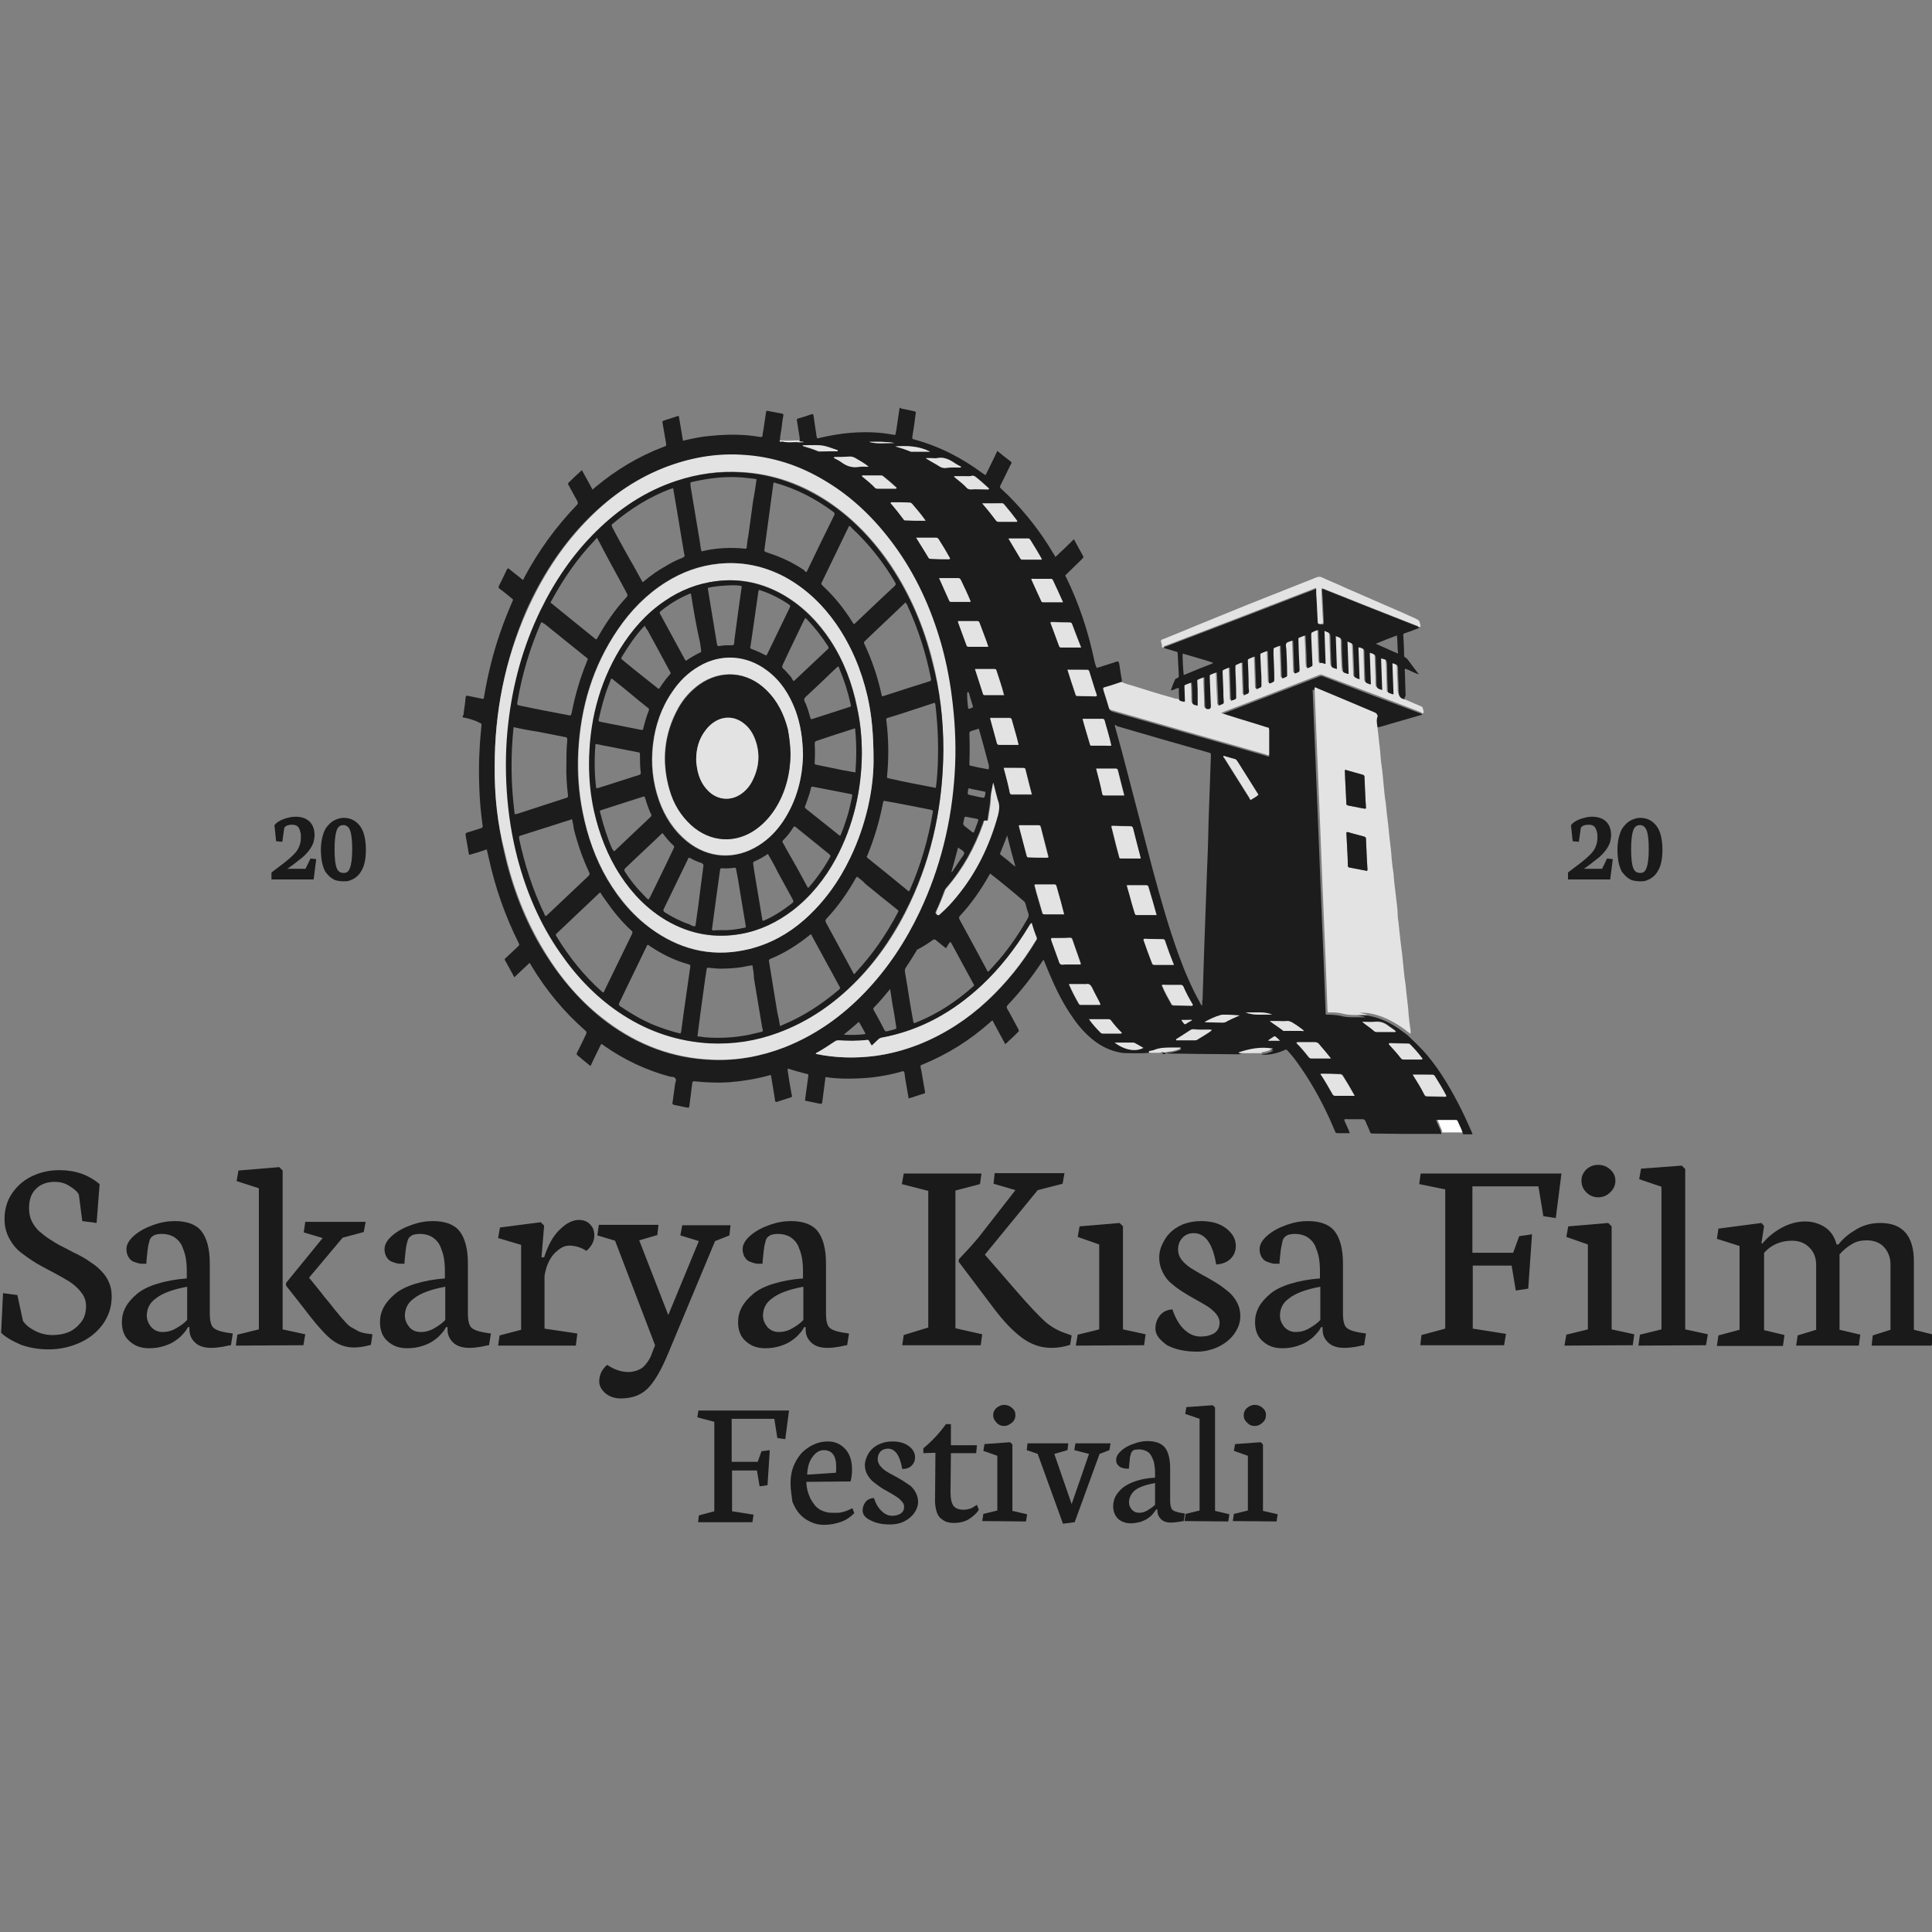 <?xml version="1.0" encoding="utf-8"?>
<!-- Generator: Adobe Illustrator 25.3.1, SVG Export Plug-In . SVG Version: 6.00 Build 0)  -->
<svg version="1.1" id="Layer_1" xmlns="http://www.w3.org/2000/svg" xmlns:xlink="http://www.w3.org/1999/xlink" x="0px" y="0px"
	 viewBox="0 0 512 512" style="enable-background:new 0 0 512 512;" xml:space="preserve">
<rect x="0" y="0" width="512" height="512" fill="#808080" stroke="none"/>
<style type="text/css">
	.st0{fill:#1A1A1A;stroke:#1A1A1A;stroke-width:0.723;stroke-miterlimit:10;}
	.st1{fill:#1A1A1A;}
	.st2{fill:#FEFEFE;}
	.st3{fill:#E3E3E3;}
	.st4{fill:#1C1C1C;}
</style>
<g>
	<g>
		<g>
			<path class="st0" d="M72.3,231.4l2.9-2.2c1.2-0.9,2.2-1.8,2.9-2.5c0.7-0.7,1.2-1.4,1.5-2.2c0.3-0.7,0.5-1.5,0.5-2.5
				c0-0.5,0-1-0.1-1.4c-0.1-0.4-0.2-0.8-0.4-1.2c-0.2-0.4-0.5-0.7-0.8-0.9c-0.4-0.2-0.9-0.3-1.4-0.3c-1.1,0-1.9,0.3-2.4,1l-0.5,3.5
				l-1-0.1l-0.4-3.8c0.4-0.5,1.1-1,2.2-1.4c1.1-0.4,2.1-0.6,3-0.6c1.5,0,2.7,0.4,3.5,1.2c0.8,0.8,1.2,1.9,1.2,3.4
				c0,0.5-0.1,0.9-0.2,1.4c-0.1,0.5-0.3,0.9-0.5,1.3c-0.2,0.4-0.5,0.8-0.8,1.2c-0.3,0.4-0.7,0.8-1,1.1c-0.3,0.3-0.7,0.7-1.3,1.1
				c-0.5,0.4-1,0.8-1.4,1.1c-0.4,0.3-0.9,0.7-1.5,1.1c-0.3,0.2-0.5,0.3-0.6,0.4l-0.6,0.5h6.1l1.3-2.7l0.9,0.1l-0.6,4.7H72.3
				L72.3,231.4z"/>
			<path class="st0" d="M85.4,225.1c0-1.4,0.2-2.6,0.5-3.6c0.3-1.1,0.7-1.9,1.3-2.5c0.5-0.6,1.1-1.1,1.8-1.4
				c0.7-0.3,1.4-0.5,2.1-0.5c1.7,0,3,0.7,4,2c1,1.3,1.5,3.4,1.5,6.1c0,1.2-0.1,2.3-0.3,3.2c-0.2,0.9-0.5,1.7-0.9,2.3
				c-0.3,0.6-0.8,1.1-1.3,1.5c-0.5,0.4-1,0.6-1.5,0.8c-0.5,0.2-1,0.2-1.6,0.2c-0.6,0-1.2-0.1-1.7-0.2c-0.5-0.1-1-0.4-1.5-0.8
				c-0.5-0.4-0.9-0.9-1.3-1.4c-0.3-0.6-0.6-1.4-0.8-2.3C85.5,227.4,85.4,226.3,85.4,225.1z M88.3,225.1c0,2.4,0.2,4.1,0.6,5.1
				c0.4,1,1.1,1.5,2.2,1.5c1,0,1.6-0.5,2-1.6c0.4-1.1,0.6-2.8,0.6-5.1s-0.2-4.1-0.6-5.1c-0.4-1-1.1-1.6-2.1-1.6
				c-1,0-1.7,0.5-2.1,1.6C88.5,221,88.3,222.7,88.3,225.1z"/>
		</g>
		<g>
			<path class="st0" d="M415.9,231.4l2.9-2.2c1.2-0.9,2.2-1.8,2.9-2.5c0.7-0.7,1.2-1.4,1.5-2.2c0.3-0.7,0.5-1.5,0.5-2.5
				c0-0.5,0-1-0.1-1.4s-0.2-0.8-0.4-1.2c-0.2-0.4-0.5-0.7-0.8-0.9c-0.4-0.2-0.9-0.3-1.4-0.3c-1.1,0-1.9,0.3-2.4,1l-0.5,3.5l-1-0.1
				l-0.4-3.8c0.4-0.5,1.1-1,2.2-1.4s2.1-0.6,3-0.6c1.5,0,2.7,0.4,3.5,1.2c0.8,0.8,1.2,1.9,1.2,3.4c0,0.5-0.1,0.9-0.2,1.4
				s-0.3,0.9-0.5,1.3c-0.2,0.4-0.5,0.8-0.8,1.2c-0.3,0.4-0.7,0.8-1,1.1c-0.3,0.3-0.7,0.7-1.3,1.1c-0.5,0.4-1,0.8-1.4,1.1
				c-0.4,0.3-0.9,0.7-1.5,1.1c-0.3,0.2-0.5,0.3-0.6,0.4l-0.6,0.5h6.1l1.3-2.7l0.9,0.1l-0.6,4.7h-10.5L415.9,231.4z"/>
			<path class="st0" d="M429,225.1c0-1.4,0.2-2.6,0.5-3.6c0.3-1.1,0.7-1.9,1.3-2.5c0.5-0.6,1.1-1.1,1.8-1.4c0.7-0.3,1.4-0.5,2.1-0.5
				c1.7,0,3,0.7,4,2c1,1.3,1.5,3.4,1.5,6.1c0,1.2-0.1,2.3-0.3,3.2c-0.2,0.9-0.5,1.7-0.9,2.3c-0.3,0.6-0.8,1.1-1.3,1.5
				c-0.5,0.4-1,0.6-1.5,0.8c-0.5,0.2-1,0.2-1.6,0.2c-0.6,0-1.2-0.1-1.7-0.2c-0.5-0.1-1-0.4-1.5-0.8c-0.5-0.4-0.9-0.9-1.3-1.4
				c-0.3-0.6-0.6-1.4-0.8-2.3C429.1,227.4,429,226.3,429,225.1z M431.9,225.1c0,2.4,0.2,4.1,0.6,5.1c0.4,1,1.1,1.5,2.2,1.5
				c1,0,1.6-0.5,2-1.6c0.4-1.1,0.6-2.8,0.6-5.1s-0.2-4.1-0.6-5.1c-0.4-1-1.1-1.6-2.1-1.6c-1,0-1.7,0.5-2.1,1.6
				C432.1,221,431.9,222.7,431.9,225.1z"/>
		</g>
	</g>
	<g>
		<path class="st1" d="M0.3,353.2l0.5-10.5l3.8,0.5l1.5,6.9c0.7,1,1.8,1.9,3.2,2.6s2.9,1.1,4.6,1.1c1.4,0,2.8-0.2,4.1-0.7
			c1.3-0.5,2.4-1.4,3.4-2.6c1-1.2,1.4-2.7,1.4-4.4c0-1.3-0.4-2.5-1.2-3.5c-0.8-1.1-1.8-2-3.1-2.9c-1.3-0.8-2.7-1.6-4.2-2.4
			c-1.5-0.8-3.1-1.6-4.6-2.5c-1.5-0.9-2.9-1.9-4.2-2.9s-2.3-2.3-3.1-3.8s-1.2-3.2-1.2-5c0-2.7,0.7-5,2.1-7c1.4-2,3.2-3.5,5.4-4.5
			c2.2-1,4.5-1.5,7.1-1.5c4.1,0,7.6,1.2,10.6,3.7l-0.8,10.3l-3.8-0.5l-0.9-7c-0.4-0.8-1.2-1.5-2.5-2.3c-1.2-0.8-2.6-1.1-3.9-1.1
			c-2,0-3.7,0.6-4.9,1.8c-1.3,1.2-1.9,2.9-1.9,5.2c0,1.2,0.2,2.3,0.7,3.4c0.5,1,1.2,2,2,2.7s1.8,1.5,2.9,2.2c1.1,0.7,2.2,1.4,3.5,2
			c1.2,0.6,2.4,1.3,3.7,1.9c1.2,0.6,2.4,1.3,3.5,2.1c1.1,0.7,2.1,1.5,2.9,2.4c0.9,0.9,1.5,1.8,2,3c0.5,1.1,0.7,2.3,0.7,3.7
			c0,2.7-0.8,5.2-2.4,7.4c-1.6,2.2-3.7,3.8-6.2,4.9c-2.5,1.1-5.2,1.7-8.1,1.7c-2.6,0-5-0.4-7.3-1.2C3.3,355.4,1.5,354.4,0.3,353.2z"
			/>
		<path class="st1" d="M32.3,350.4c0-1.4,0.3-2.7,1-4c0.7-1.3,1.7-2.4,3-3.5c1.3-1.1,3.1-2,5.4-2.7c2.3-0.7,4.9-1.2,7.8-1.4v-2
			c0-1.3-0.1-2.5-0.3-3.6c-0.2-1.1-0.6-2.1-1-3.1c-0.5-1-1.2-1.7-2.1-2.3c-0.9-0.5-1.9-0.8-3.2-0.8c-0.7,0-1.3,0.1-1.7,0.2
			c-0.5,0.2-0.8,0.4-1.1,0.7c-0.3,0.3-0.5,0.8-0.6,1.4c-0.2,0.6-0.3,1.3-0.4,2.1c-0.1,0.8-0.2,1.8-0.3,2.9c0,0.3,0,0.5,0,0.6
			c-0.5,0-1,0-1.3,0c-0.4,0-0.8-0.1-1.4-0.3s-1-0.3-1.3-0.6c-0.3-0.2-0.6-0.6-0.9-1.1c-0.2-0.5-0.4-1.1-0.4-1.8
			c0-1.3,0.7-2.5,2.1-3.7c1.4-1.2,3.1-2.1,5.1-2.8c2-0.7,3.8-1,5.6-1c3.3,0,5.7,0.9,7.1,2.7s2.2,4.6,2.2,8.6v13.3
			c0,1.7,0.3,2.9,0.8,3.5c0.5,0.6,1.7,1.1,3.4,1.4l1.9,0.3l-0.5,3.1c-0.2,0-0.9,0.1-2.1,0.4c-1.2,0.2-2.2,0.3-3.1,0.3
			c-2,0-3.4-0.5-4.4-1.5c-1-1-1.4-2.1-1.4-3.4v-0.6h-0.4c-0.3,0.6-0.7,1.2-1.2,1.7c-0.5,0.6-1.1,1.2-2,1.8c-0.8,0.6-1.8,1.1-3.1,1.5
			c-1.2,0.4-2.6,0.6-4,0.6c-2.1,0-3.8-0.6-5.2-1.9C33,354.3,32.3,352.6,32.3,350.4z M38.9,348.7c0,1,0.4,2,1.1,2.9
			c0.8,0.9,1.8,1.4,3.1,1.4c1.2,0,2.4-0.3,3.6-1c1.2-0.7,2.2-1.4,2.9-2.2v-8.8c-3.9,0.7-6.7,1.8-8.3,3.1
			C39.7,345.2,38.9,346.8,38.9,348.7z"/>
		<path class="st1" d="M62.5,356.6l0.4-2.9l5.7-1.4v-37.4l-5.9-1.9l0.5-2.8l10.8-0.9l0.9,0.9v42.1l6,1.3l-0.5,2.9L62.5,356.6
			L62.5,356.6z M75.8,340.7V340l9.7-11.9l-5-1.5l0.4-2.8h16l-0.5,2.7l-5.6,1.5l-8.9,10.6l3,3.7c0.6,0.8,1.4,1.8,2.5,3.1
			c1,1.3,1.7,2.2,2.2,2.7c0.4,0.6,1,1.2,1.7,2c0.7,0.8,1.3,1.4,1.9,1.7c0.5,0.3,1.1,0.6,1.8,1c0.7,0.3,1.4,0.5,2.2,0.6l1.5,0.2
			l-0.4,2.8c-1.8,0.5-3.3,0.7-4.5,0.7c-2.3,0-4.4-0.8-6.2-2.3c-1.8-1.5-4.4-4.5-7.7-8.9L75.8,340.7z"/>
		<path class="st1" d="M100.7,350.4c0-1.4,0.3-2.7,1-4c0.7-1.3,1.7-2.4,3-3.5c1.3-1.1,3.1-2,5.4-2.7c2.3-0.7,4.9-1.2,7.8-1.4v-2
			c0-1.3-0.1-2.5-0.3-3.6c-0.2-1.1-0.6-2.1-1-3.1c-0.5-1-1.2-1.7-2.1-2.3c-0.9-0.5-1.9-0.8-3.2-0.8c-0.7,0-1.3,0.1-1.7,0.2
			c-0.5,0.2-0.8,0.4-1.1,0.7c-0.3,0.3-0.5,0.8-0.6,1.4c-0.2,0.6-0.3,1.3-0.4,2.1c-0.1,0.8-0.2,1.8-0.3,2.9c0,0.3,0,0.5,0,0.6
			c-0.5,0-1,0-1.3,0c-0.4,0-0.8-0.1-1.4-0.3c-0.5-0.2-1-0.3-1.3-0.6c-0.3-0.2-0.6-0.6-0.9-1.1c-0.2-0.5-0.4-1.1-0.4-1.8
			c0-1.3,0.7-2.5,2.1-3.7s3.1-2.1,5.1-2.8c2-0.7,3.8-1,5.6-1c3.3,0,5.7,0.9,7.1,2.7s2.2,4.6,2.2,8.6v13.3c0,1.7,0.3,2.9,0.8,3.5
			c0.5,0.6,1.7,1.1,3.4,1.4l1.9,0.3l-0.5,3.1c-0.2,0-0.9,0.1-2.1,0.4c-1.2,0.2-2.2,0.3-3.1,0.3c-2,0-3.4-0.5-4.4-1.5
			c-1-1-1.4-2.1-1.4-3.4v-0.6h-0.4c-0.3,0.6-0.7,1.2-1.2,1.7c-0.5,0.6-1.1,1.2-2,1.8c-0.8,0.6-1.8,1.1-3.1,1.5
			c-1.2,0.4-2.6,0.6-4,0.6c-2.1,0-3.8-0.6-5.2-1.9C101.4,354.3,100.7,352.6,100.7,350.4z M107.3,348.7c0,1,0.4,2,1.1,2.9
			s1.8,1.4,3.1,1.4c1.2,0,2.4-0.3,3.6-1c1.2-0.7,2.2-1.4,2.9-2.2v-8.8c-3.9,0.7-6.7,1.8-8.3,3.1
			C108.1,345.2,107.3,346.8,107.3,348.7z"/>
		<path class="st1" d="M132,356.6l0.4-2.7l5.7-1.5v-22.5l-6.1-1.8l0.5-2.8l10.8-1.4l0.9,0.9l-0.7,8.4h0.7c1-3.1,2.3-5.6,4.1-7.3
			c1.7-1.7,3.4-2.6,5.1-2.6c1.3,0,2.3,0.4,3,1.2c0.8,0.8,1.1,1.8,1.1,2.9c0,1.5-0.7,2.9-2.1,4.1c-1.5-1-3.1-1.4-4.6-1.4
			c-1.3,0-2.5,0.7-3.9,2.1c-1.3,1.4-2.2,3.4-2.6,5.9v14l8.7,1.3l-0.4,3.2L132,356.6L132,356.6z"/>
		<path class="st1" d="M158.8,366.1c0-1.7,0.7-3.2,2.1-4.4c1.9,1.3,3.8,1.9,5.7,1.9c0.6,0,1.1-0.1,1.5-0.2c0.5-0.1,1-0.3,1.6-0.6
			c0.6-0.3,1.2-0.9,1.7-1.6c0.6-0.7,1.1-1.7,1.5-2.9l0.7-1.8L163,328.8l-4.7-1.4l0.4-2.8h15.8l-0.3,2.7l-4.8,1.4l7.7,19.8l8.1-19.6
			l-4.9-1.5l0.5-2.7h12.8l-0.3,2.7l-3.8,1.5l-12.4,29.7c-1.9,4.6-3.8,7.8-5.6,9.5c-1.8,1.7-4.1,2.5-7,2.5c-1.7,0-3-0.5-4.1-1.4
			C159.3,368.2,158.8,367.2,158.8,366.1z"/>
		<path class="st1" d="M195.6,350.4c0-1.4,0.3-2.7,1-4c0.7-1.3,1.7-2.4,3-3.5c1.3-1.1,3.1-2,5.4-2.7c2.3-0.7,4.9-1.2,7.8-1.4v-2
			c0-1.3-0.1-2.5-0.3-3.6c-0.2-1.1-0.6-2.1-1-3.1c-0.5-1-1.2-1.7-2.1-2.3c-0.9-0.5-1.9-0.8-3.2-0.8c-0.7,0-1.3,0.1-1.7,0.2
			c-0.5,0.2-0.8,0.4-1.1,0.7c-0.3,0.3-0.5,0.8-0.6,1.4c-0.2,0.6-0.3,1.3-0.4,2.1c-0.1,0.8-0.2,1.8-0.3,2.9c0,0.3,0,0.5,0,0.6
			c-0.5,0-1,0-1.3,0c-0.4,0-0.8-0.1-1.4-0.3c-0.5-0.2-1-0.3-1.3-0.6c-0.3-0.2-0.6-0.6-0.9-1.1c-0.2-0.5-0.4-1.1-0.4-1.8
			c0-1.3,0.7-2.5,2.1-3.7c1.4-1.2,3.1-2.1,5.1-2.8c2-0.7,3.8-1,5.6-1c3.3,0,5.7,0.9,7.1,2.7s2.2,4.6,2.2,8.6v13.3
			c0,1.7,0.3,2.9,0.8,3.5c0.5,0.6,1.7,1.1,3.4,1.4l1.9,0.3l-0.5,3.1c-0.2,0-0.9,0.1-2.1,0.4c-1.2,0.2-2.2,0.3-3.1,0.3
			c-2,0-3.4-0.5-4.4-1.5c-1-1-1.4-2.1-1.4-3.4v-0.6h-0.4c-0.3,0.6-0.7,1.2-1.2,1.7c-0.5,0.6-1.1,1.2-2,1.8c-0.8,0.6-1.8,1.1-3.1,1.5
			c-1.2,0.4-2.6,0.6-4,0.6c-2.1,0-3.8-0.6-5.2-1.9C196.3,354.3,195.6,352.6,195.6,350.4z M202.2,348.7c0,1,0.4,2,1.1,2.9
			c0.8,0.9,1.8,1.4,3.1,1.4c1.2,0,2.4-0.3,3.6-1c1.2-0.7,2.2-1.4,2.9-2.2v-8.8c-3.9,0.7-6.7,1.8-8.3,3.1
			C203,345.2,202.2,346.8,202.2,348.7z"/>
		<path class="st1" d="M239,313.8l0.5-2.8h20.6l-0.4,2.8l-6.5,1.7V352l7.1,1.6l-0.4,2.9h-20.8l0.4-2.7l6.5-2v-36.2L239,313.8z
			 M254.2,333.6c0.6-0.6,1.5-1.6,2.9-3.1c1.3-1.5,2.3-2.6,2.8-3.3l9.2-11.8l-5.8-1.7l0.3-2.8h18.5l-0.5,2.8l-6.6,1.7l-14,17.1
			l8.5,9.8c3.2,3.7,5.7,6.3,7.3,7.8c1.7,1.5,3.6,2.6,5.8,3.3l1.4,0.5l-0.4,2.5c-1.6,0.5-3.2,0.8-4.9,0.8c-2.9,0-5.5-0.9-7.9-2.7
			c-2.4-1.8-4.8-4.3-7.3-7.6l-9.5-12.6L254.2,333.6z"/>
		<path class="st1" d="M285.1,356.6l0.5-2.9l5.7-1.4v-22.5l-5.7-2l0.5-2.8l10.6-0.9l0.9,0.9v27.3l6,1.3l-0.4,2.9L285.1,356.6
			L285.1,356.6z"/>
		<path class="st1" d="M306.2,352.1c0-1.4,0.4-2.5,1.2-3.5c0.8-1,1.9-1.5,3.3-1.6c0.8,2.4,1.9,4.2,3.2,5.4c1.3,1.2,2.7,1.8,4.3,1.8
			c1.4,0,2.6-0.3,3.6-0.9c0.9-0.6,1.4-1.5,1.4-2.8c0-0.8-0.3-1.5-0.9-2.3c-0.6-0.7-1.4-1.4-2.3-2c-1-0.6-2-1.2-3.1-1.8
			c-1.1-0.6-2.3-1.3-3.4-2c-1.1-0.7-2.2-1.5-3.1-2.3c-1-0.8-1.7-1.8-2.3-3c-0.6-1.2-0.9-2.5-0.9-3.8c0-1.1,0.2-2.2,0.7-3.3
			c0.5-1.1,1.1-2.2,2-3.1c0.9-1,2.1-1.8,3.5-2.4c1.5-0.6,3.1-0.9,4.9-0.9c2.7,0,4.9,0.6,6.6,1.9c1.7,1.3,2.6,2.8,2.6,4.7
			c0,1.4-0.5,2.5-1.4,3.4c-0.9,0.9-2.2,1.4-3.8,1.5c-0.9-5.5-2.9-8.3-5.9-8.3c-1.3,0-2.3,0.4-3.1,1.3c-0.8,0.9-1.1,1.9-1.1,3.1
			c0,0.9,0.3,1.8,0.9,2.6c0.6,0.8,1.4,1.5,2.4,2.2c1,0.6,2.1,1.3,3.2,1.9c1.2,0.6,2.3,1.3,3.5,2c1.2,0.7,2.2,1.5,3.2,2.3
			s1.8,1.8,2.4,2.9c0.6,1.1,0.9,2.3,0.9,3.7c0,1.7-0.6,3.3-1.7,4.8c-1.1,1.5-2.6,2.6-4.3,3.4c-1.8,0.8-3.6,1.2-5.5,1.2
			c-3.2,0-5.8-0.6-7.9-1.7C307.2,355,306.2,353.7,306.2,352.1z"/>
		<path class="st1" d="M332.6,350.4c0-1.4,0.3-2.7,1-4c0.7-1.3,1.7-2.4,3-3.5c1.3-1.1,3.1-2,5.4-2.7c2.3-0.7,4.9-1.2,7.8-1.4v-2
			c0-1.3-0.1-2.5-0.3-3.6c-0.2-1.1-0.6-2.1-1-3.1c-0.5-1-1.2-1.7-2.1-2.3c-0.9-0.5-1.9-0.8-3.2-0.8c-0.7,0-1.3,0.1-1.7,0.2
			c-0.5,0.2-0.8,0.4-1.1,0.7c-0.3,0.3-0.5,0.8-0.6,1.4s-0.3,1.3-0.4,2.1c-0.1,0.8-0.2,1.8-0.3,2.9c0,0.3,0,0.5,0,0.6
			c-0.5,0-1,0-1.3,0c-0.4,0-0.8-0.1-1.4-0.3c-0.5-0.2-1-0.3-1.3-0.6c-0.3-0.2-0.6-0.6-0.9-1.1c-0.2-0.5-0.4-1.1-0.4-1.8
			c0-1.3,0.7-2.5,2.1-3.7s3.1-2.1,5.1-2.8c2-0.7,3.8-1,5.6-1c3.3,0,5.7,0.9,7.1,2.7s2.2,4.6,2.2,8.6v13.3c0,1.7,0.3,2.9,0.8,3.5
			c0.5,0.6,1.7,1.1,3.4,1.4l1.9,0.3l-0.5,3.1c-0.2,0-0.9,0.1-2.1,0.4c-1.2,0.2-2.2,0.3-3.1,0.3c-2,0-3.4-0.5-4.4-1.5
			c-1-1-1.4-2.1-1.4-3.4v-0.6h-0.4c-0.3,0.6-0.7,1.2-1.2,1.7c-0.5,0.6-1.1,1.2-2,1.8c-0.8,0.6-1.8,1.1-3.1,1.5
			c-1.2,0.4-2.6,0.6-4,0.6c-2.1,0-3.8-0.6-5.2-1.9C333.3,354.3,332.6,352.6,332.6,350.4z M339.2,348.7c0,1,0.4,2,1.1,2.9
			c0.8,0.9,1.8,1.4,3.1,1.4c1.2,0,2.4-0.3,3.6-1c1.2-0.7,2.2-1.4,2.9-2.2v-8.8c-3.9,0.7-6.7,1.8-8.3,3.1
			C340,345.2,339.2,346.8,339.2,348.7z"/>
		<path class="st1" d="M376.1,313.8l0.4-2.8h37.3l-1.5,11.8l-3.3-0.5l-1.3-7.9h-17.5V332h10.8l1.6-4.4l3.4-0.5l-1,14.4l-3.3,0.5
			l-1.1-6.6h-10.3v16.7l8.8,1.4l-0.5,3h-22.2l0.3-2.7l6.3-1.7v-36.9L376.1,313.8z"/>
		<path class="st1" d="M414.6,356.6l0.5-2.9l5.7-1.4v-22.5l-5.7-2l0.5-2.8l10.6-0.9l0.9,0.9v27.3l6,1.3l-0.4,2.9L414.6,356.6
			L414.6,356.6z M419.1,312.8c0-1.1,0.5-2.1,1.3-2.9c0.9-0.8,1.9-1.2,3.1-1.2c1.3,0,2.3,0.4,3.2,1.2c0.9,0.8,1.4,1.8,1.4,3
			c0,1.2-0.5,2.3-1.4,3.1c-0.9,0.9-2,1.3-3.2,1.3c-1.2,0-2.3-0.5-3.1-1.3C419.5,315.1,419.1,314.1,419.1,312.8z"/>
		<path class="st1" d="M434.2,356.6l0.4-2.9l5.7-1.4v-37.8l-5.9-2l0.5-2.8l10.8-0.8l0.9,0.9v42.5l6,1.3l-0.5,2.9L434.2,356.6
			L434.2,356.6z"/>
		<path class="st1" d="M455,356.6l0.4-2.7l5.6-1.5v-22.2l-6-1.9l0.4-2.7l11.4-1.5l0.7,0.8l-0.7,4.6h0.3c1.3-1.6,3-3,5-4.1
			c2-1.1,4.1-1.7,6.3-1.7c1.9,0,3.6,0.5,5.2,1.5c1.5,1,2.6,2.5,3.1,4.6h0.5c1.3-1.7,3-3,4.9-4.1c1.9-1.1,4-1.6,6.2-1.6
			c5.9,0,8.9,3.4,8.9,10.2v18.1l5.2,1.3l-0.5,2.9h-15.9l0.3-2.7l4.7-1.5v-17.3c0-1.8-0.6-3.4-1.7-4.6c-1.1-1.2-2.7-1.8-4.6-1.8
			c-1.5,0-2.8,0.3-3.9,1c-1.1,0.6-2.2,1.5-3.3,2.7v20l5.5,1.3l-0.4,2.9h-16.6l0.4-2.7l4.9-1.5v-17.2c0-1.9-0.6-3.4-1.8-4.6
			c-1.2-1.2-2.7-1.8-4.6-1.8c-3,0-5.5,1.1-7.4,3.2v20.5l5.4,1.3l-0.4,2.9H455L455,356.6z"/>
		<path class="st1" d="M184.8,375.6l0.3-1.8h24l-1,7.6l-2.1-0.3l-0.8-5.1h-11.3v11.4h6.9l1-2.8l2.2-0.3l-0.6,9.3l-2.1,0.3l-0.7-4.2
			h-6.6v10.8l5.7,0.9l-0.3,2H185l0.2-1.8l4.1-1.1v-23.7L184.8,375.6z"/>
		<path class="st1" d="M209.5,393c0-1.7,0.3-3.3,0.9-4.7c0.6-1.4,1.4-2.6,2.3-3.5c1-0.9,2-1.6,3.2-2.1c1.2-0.5,2.3-0.7,3.5-0.7
			c1.9,0,3.4,0.7,4.6,2s1.8,3.1,1.8,5.5c0,1-0.1,2-0.4,3.1l-11.7,0.1c0,0.8,0.1,1.5,0.3,2.3s0.5,1.5,0.8,2.2
			c0.4,0.7,0.8,1.3,1.3,1.9c0.5,0.5,1.1,1,1.9,1.3c0.7,0.3,1.5,0.5,2.4,0.5c0.8,0,1.4,0,1.7,0c0.4,0,0.9-0.1,1.6-0.3
			c0.7-0.2,1.4-0.5,2.2-0.9l0.5,1.3c-1,1-2.1,1.8-3.5,2.3s-2.9,0.8-4.5,0.8c-1.2,0-2.3-0.2-3.4-0.7c-1.1-0.5-2.1-1.1-2.9-2
			c-0.9-0.9-1.5-2-2.1-3.4C209.8,396.3,209.5,394.8,209.5,393z M213.9,390.8l7.6-0.5c0.1-0.4,0.1-0.9,0.1-1.6c0-2.9-1.1-4.4-3.3-4.4
			c-1.1,0-2.1,0.6-2.9,1.7C214.5,387.1,214,388.7,213.9,390.8z"/>
		<path class="st1" d="M228.6,400.3c0-0.9,0.3-1.6,0.8-2.3c0.5-0.6,1.3-1,2.2-1c0.5,1.5,1.2,2.7,2.1,3.5c0.8,0.8,1.8,1.2,2.7,1.2
			c0.9,0,1.7-0.2,2.3-0.6c0.6-0.4,0.9-1,0.9-1.8c0-0.5-0.2-1-0.6-1.4c-0.4-0.5-0.9-0.9-1.5-1.3c-0.6-0.4-1.3-0.8-2-1.2
			c-0.7-0.4-1.5-0.8-2.2-1.3c-0.7-0.5-1.4-1-2-1.5c-0.6-0.5-1.1-1.2-1.5-1.9c-0.4-0.7-0.6-1.6-0.6-2.5c0-0.7,0.2-1.4,0.5-2.1
			c0.3-0.7,0.7-1.4,1.3-2c0.6-0.6,1.3-1.1,2.3-1.5c1-0.4,2-0.6,3.2-0.6c1.8,0,3.2,0.4,4.3,1.2c1.1,0.8,1.7,1.8,1.7,3
			c0,0.9-0.3,1.6-0.9,2.2c-0.6,0.6-1.4,0.9-2.5,0.9c-0.6-3.6-1.9-5.4-3.8-5.4c-0.8,0-1.5,0.3-2,0.8c-0.5,0.6-0.7,1.2-0.7,2
			c0,0.6,0.2,1.1,0.6,1.7c0.4,0.5,0.9,1,1.5,1.4c0.6,0.4,1.3,0.8,2.1,1.2c0.7,0.4,1.5,0.8,2.3,1.3c0.7,0.5,1.4,0.9,2.1,1.4
			c0.6,0.5,1.1,1.1,1.5,1.9s0.6,1.5,0.6,2.4c0,1.1-0.4,2.1-1.1,3.1c-0.7,0.9-1.7,1.7-2.8,2.2c-1.1,0.5-2.3,0.7-3.6,0.7
			c-2.1,0-3.8-0.4-5.1-1.1C229.2,402.2,228.6,401.3,228.6,400.3z"/>
		<path class="st1" d="M244.7,385.1v-1.3c2.1-1.7,4.1-3.8,6-6.4h1.3v5.6h6.9l-0.2,2.1h-6.7l-0.1,10.4c0,1.7,0.3,2.9,0.8,3.6
			c0.6,0.7,1.5,1,2.7,1c0.5,0,1.1-0.1,1.7-0.3c0.6-0.2,1-0.5,1.3-0.7l0.5-0.3l0.5,1.3c-0.7,1.1-1.7,1.9-2.8,2.6
			c-1.1,0.6-2.4,0.9-3.7,0.9c-0.8,0-1.5-0.1-2.1-0.3c-0.6-0.2-1.1-0.6-1.6-1c-0.5-0.5-0.9-1.2-1.1-2.1c-0.2-0.9-0.4-2-0.3-3.3
			l0.1-11.9L244.7,385.1L244.7,385.1L244.7,385.1z"/>
		<path class="st1" d="M260.3,403.1l0.3-1.9l3.7-0.9v-14.5l-3.7-1.3l0.3-1.8l6.8-0.5l0.6,0.6v17.6l3.9,0.9l-0.3,1.9L260.3,403.1
			L260.3,403.1z M263.2,375c0-0.7,0.3-1.4,0.9-1.9c0.6-0.5,1.3-0.8,2-0.8c0.8,0,1.5,0.3,2.1,0.8c0.6,0.5,0.9,1.1,0.9,1.9
			c0,0.8-0.3,1.5-0.9,2s-1.3,0.9-2.1,0.9s-1.5-0.3-2-0.9C263.5,376.4,263.2,375.8,263.2,375z"/>
		<path class="st1" d="M272.1,384.3l0.2-1.8h10.8l-0.2,1.8l-3.5,1l4.6,13.3l4.6-13.3l-3.9-1l0.3-1.8h9.3l-0.3,1.8l-2.6,1l-6.6,18.1
			l-3.1,0.4l-6.7-18.5L272.1,384.3z"/>
		<path class="st1" d="M295,399.2c0-0.9,0.2-1.8,0.6-2.6c0.4-0.8,1.1-1.6,1.9-2.3c0.9-0.7,2-1.3,3.5-1.8c1.5-0.5,3.1-0.8,5.1-0.9
			v-1.3c0-0.9-0.1-1.6-0.2-2.3c-0.1-0.7-0.4-1.4-0.7-2c-0.3-0.6-0.7-1.1-1.3-1.4c-0.6-0.3-1.3-0.5-2.1-0.5c-0.5,0-0.8,0.1-1.1,0.1
			c-0.3,0.1-0.5,0.2-0.7,0.5c-0.2,0.2-0.3,0.5-0.4,0.9c-0.1,0.4-0.2,0.8-0.2,1.3c-0.1,0.5-0.1,1.1-0.2,1.9c0,0.2,0,0.3,0,0.4
			c-0.3,0-0.6,0-0.9,0c-0.2,0-0.5-0.1-0.9-0.2c-0.3-0.1-0.6-0.2-0.8-0.4c-0.2-0.2-0.4-0.4-0.6-0.7c-0.2-0.3-0.2-0.7-0.2-1.1
			c0-0.8,0.5-1.6,1.4-2.4c0.9-0.8,2-1.4,3.3-1.8c1.3-0.5,2.5-0.7,3.6-0.7c2.1,0,3.7,0.6,4.6,1.7s1.4,3,1.4,5.5v8.6
			c0,1.1,0.2,1.9,0.5,2.3c0.3,0.4,1.1,0.7,2.2,0.9l1.2,0.2l-0.3,2c-0.1,0-0.6,0.1-1.3,0.2c-0.7,0.1-1.4,0.2-2,0.2
			c-1.3,0-2.2-0.3-2.8-1c-0.6-0.6-0.9-1.4-0.9-2.2V400h-0.3c-0.2,0.4-0.5,0.7-0.8,1.1c-0.3,0.4-0.7,0.8-1.3,1.2
			c-0.5,0.4-1.2,0.7-2,1c-0.8,0.2-1.7,0.4-2.6,0.4c-1.3,0-2.5-0.4-3.4-1.2C295.5,401.7,295,400.6,295,399.2z M299.2,398.1
			c0,0.7,0.2,1.3,0.7,1.9c0.5,0.6,1.1,0.9,2,0.9c0.8,0,1.5-0.2,2.3-0.7c0.8-0.5,1.4-0.9,1.9-1.4V393c-2.5,0.5-4.3,1.1-5.4,2
			C299.8,395.8,299.2,396.9,299.2,398.1z"/>
		<path class="st1" d="M313.9,403.1l0.3-1.9l3.7-0.9V376l-3.8-1.3l0.3-1.8l7-0.5l0.6,0.6v27.4l3.8,0.9l-0.3,1.9L313.9,403.1
			L313.9,403.1z"/>
		<path class="st1" d="M326.7,403.1l0.3-1.9l3.7-0.9v-14.5l-3.7-1.3l0.3-1.8l6.8-0.5l0.6,0.6v17.6l3.9,0.9l-0.3,1.9L326.7,403.1
			L326.7,403.1z M329.6,375c0-0.7,0.3-1.4,0.9-1.9c0.6-0.5,1.3-0.8,2-0.8c0.8,0,1.5,0.3,2.1,0.8c0.6,0.5,0.9,1.1,0.9,1.9
			c0,0.8-0.3,1.5-0.9,2c-0.6,0.6-1.3,0.9-2.1,0.9s-1.5-0.3-2-0.9C329.8,376.4,329.6,375.8,329.6,375z"/>
	</g>
	<path class="st2" d="M382.2,300c-0.1-0.8-0.6-1.4-0.8-2.2c-0.2-0.5-0.5-1-0.6-1.5c1.8,0,3.5,0,5.2,0c0.2,0,0.4,0.1,0.5,0.3
		c0.4,1,1,2,1.3,3.1c0,0.1,0,0.3,0,0.4c-1.8,0-3.7,0-5.5,0C382.2,300.1,382.2,300,382.2,300z"/>
	<path class="st3" d="M382.2,300c0,0.1,0,0.1,0,0.1c-2.8,0-5.7,0-8.5,0c0-0.1,0-0.1,0-0.2c2.3,0,4.7,0,7.1,0
		C381.2,299.9,381.7,300,382.2,300z"/>
	<path class="st3" d="M387.7,300.1c0-0.1,0-0.3,0-0.4c0.1,0.1,0.2,0.2,0.1,0.4C387.8,300.1,387.7,300.1,387.7,300.1z"/>
	<g>
		<path class="st4" d="M122.6,190.1c0-0.1,0-0.2,0-0.3c0.3-0.3,0.3-0.7,0.3-1c0.2-1.3,0.4-2.7,0.5-4c0.1-0.4,0.2-0.5,0.6-0.4
			c1.1,0.2,2.3,0.5,3.4,0.7c0.8,0.2,0.8,0.2,0.9-0.6c0.5-2.9,1.1-5.8,1.8-8.6c1.4-5.6,3.3-11,5.6-16.3c0.4-0.8,0.3-0.7-0.3-1.2
			c-1-0.8-1.9-1.6-2.9-2.3c-0.4-0.3-0.5-0.5-0.2-1c0.7-1.3,1.3-2.7,2-4.1c0.1-0.1,0.1-0.3,0.4-0.4c1.3,1,2.6,2.1,3.9,3.1
			c0.2-0.3,0.3-0.4,0.3-0.6c3.8-7.1,8.4-13.5,14-19.3c0.3-0.3,0.3-0.6,0.1-1c-0.8-1.4-1.5-2.8-2.3-4.2c-0.1-0.2-0.3-0.4,0-0.7
			c1.1-1.1,2.3-2.2,3.5-3.3c1,1.8,1.9,3.4,2.8,5.1c0.1,0,0.2,0,0.2-0.1c0.2-0.2,0.5-0.4,0.7-0.6c5.4-4.5,11.4-8.1,18-10.6
			c0.7-0.2,0.7-0.3,0.6-1c-0.3-1.7-0.6-3.5-0.9-5.2c-0.1-0.6-0.1-0.6,0.5-0.8c1-0.3,2.1-0.7,3.1-1c0.2-0.1,0.4-0.2,0.7-0.1
			c0.4,2.2,0.7,4.3,1.1,6.5c2.5-0.6,4.9-1.1,7.4-1.3c3-0.3,6-0.4,9-0.2c1.4,0.1,2.7,0.3,4.1,0.5c0.4,0.1,0.5-0.1,0.6-0.4
			c0-0.5,0.1-0.9,0.2-1.4c0.2-1.6,0.5-3.1,0.7-4.7c0-0.3,0.1-0.5,0.5-0.4c1.2,0.2,2.4,0.5,3.7,0.7c0.3,0.1,0.5,0.2,0.4,0.5
			c-0.2,0.9-0.3,1.8-0.4,2.7c-0.1,1.3-0.5,2.6-0.5,3.9c0.1,0.5,0.5,0.3,0.7,0.3c1.2,0.2,2.4,0.2,3.6,0.2c0.7,0.1,1.4,0.1,2.1,0
			c-0.2-0.1-0.5-0.1-0.8-0.1c-0.2-0.1-0.4-0.1-0.4-0.3c0.1-0.3,0-0.6,0-0.9c-0.2-1.5-0.5-3-0.7-4.4c-0.1-0.3,0-0.5,0.3-0.6
			c1.2-0.3,2.4-0.7,3.5-1.1c0.3-0.1,0.5-0.1,0.6,0.3c0.1,0.7,0.2,1.5,0.3,2.2c0.2,1.1,0.3,2.2,0.5,3.3c0.1,0.6,0.1,0.6,0.7,0.5
			c0.1,0,0.2-0.1,0.3-0.1c2.7-0.6,5.4-1.1,8.1-1.3c3.8-0.3,7.5-0.2,11.2,0.5c0.6,0.1,0.6,0.1,0.7-0.5c0-0.2,0-0.3,0.1-0.5
			c0.3-2,0.6-4.1,0.9-6.1c0.1,0,0.2,0,0.3,0c0.1,0.2,0.2,0.2,0.3,0.2c1,0.2,1.9,0.4,2.9,0.6c0.9,0.2,0.9,0.2,0.7,1.1
			c-0.2,1.9-0.5,3.7-0.8,5.6c-0.1,0.7-0.1,0.7,0.6,0.9c6.6,1.8,12.6,4.9,18.1,9c0.2,0.1,0.4,0.3,0.7,0.4c1-2.1,2.1-4.2,3.1-6.4
			c1.1,0.9,2.2,1.8,3.3,2.6c0.6,0.5,0.6,0.5,0.2,1.1c-0.9,1.8-1.7,3.5-2.6,5.3c-0.3,0.6-0.3,0.6,0.2,1.1c0.6,0.6,1.2,1.1,1.8,1.7
			c4.6,4.6,8.6,9.7,11.9,15.3c0.2,0.3,0.4,0.6,0.6,1c1.7-1.6,3.3-3.1,4.9-4.7c0.8,1.5,1.5,2.8,2.3,4.2c0.3,0.6,0.3,0.6-0.2,1.1
			c-1.3,1.3-2.6,2.5-3.9,3.8c-0.6,0.6-0.6,0.4-0.2,1.1c3.4,7,5.8,14.3,7.4,21.9c0.1,0.6,0.3,1.1,0.5,1.7c0.1,0.3,0.2,0.4,0.5,0.2
			c0.1-0.1,0.3-0.1,0.4-0.1c1.4-0.5,2.9-0.9,4.3-1.4c0.7-0.2,0.7-0.2,0.9,0.5c0.2,1,0.3,2.1,0.5,3.2c0.1,0.6,0.3,1.3,0.2,2
			c-1.5,0.5-2.9,0.9-4.4,1.4c-0.5,0.1-0.5,0.3-0.4,0.7c0.5,1.5,0.9,3,1.4,4.5c0.1,0.5,0.4,0.7,0.9,0.9c13.6,3.9,27.1,7.8,40.7,11.7
			c0.3,0.1,0.5,0.2,0.8,0.2c0.1-0.2,0.1-0.3,0.1-0.5c0-2,0-4,0-6c0-0.8,0.1-0.7-0.7-0.9c-3.4-1.1-6.9-2.1-10.3-3.2
			c-0.6-0.2-1.1-0.3-1.7-0.6c0.2-0.1,0.3-0.2,0.5-0.2c8.5-3.3,16.9-6.5,25.4-9.8c0.4-0.2,0.8-0.1,1.1,0c8.5,3.3,17,6.5,25.6,9.7
			c0.2,0.1,0.5,0.1,0.6,0.4c-2.4,0.7-4.9,1.4-7.3,2.1c-1.5,0.4-3.1,1-4.7,1.3c-0.1-0.8-0.2-1.6-0.3-2.4c0-0.5-0.3-0.8-0.8-1
			c-5.1-2.1-10.2-4.3-15.2-6.4c-0.2-0.1-0.4-0.2-0.7-0.2c-0.1,0.3,0,0.6,0,0.9c0.1,2.5,0.2,5.1,0.3,7.6c0.1,3.3,0.3,6.5,0.4,9.8
			c0.3,6.5,0.5,13,0.8,19.5c0.2,5.1,0.4,10.1,0.6,15.2c0.3,6.4,0.5,12.9,0.8,19.3c0.2,4.4,0.3,8.8,0.5,13.2c0,0.6,0,0.6,0.6,0.6
			c1.1,0,2.2,0.1,3.3,0.3c2.1,0.6,4.3,0.3,6.7,0.4c-0.8-0.4-1.5-0.4-2.2-0.6c1.4-0.1,2.7,0.1,4,0.4c3,0.7,5.7,2.2,8.2,4.1
			c0.5,0.4,1,0.7,1.4,1.1c0.2,0.2,0.3,0.3,0.5,0.5c1.5,1.4,3,2.9,4.3,4.4c3.8,4.5,6.7,9.6,9.3,14.8c1,2,1.9,4.1,2.8,6.1
			c0,0.2,0,0.2-0.2,0.2c-0.7,0-1.5,0-2.3,0c0.1-0.2,0-0.3-0.1-0.4c-0.3-1.1-0.9-2.1-1.3-3.1c-0.1-0.2-0.2-0.3-0.5-0.3
			c-1.7,0-3.4,0-5.2,0c0.1,0.6,0.4,1,0.6,1.5c0.3,0.7,0.7,1.4,0.8,2.2c-0.5,0-1,0-1.5,0c-2.3,0-4.7,0-7.1,0c-0.3,0-0.7,0-1,0
			c-2.9,0-5.7-0.1-8.6-0.1c-0.5,0-0.7-0.1-0.8-0.6c-0.3-0.9-0.8-1.7-1.1-2.6c-0.2-0.4-0.4-0.6-0.8-0.6c-1.3,0-2.5,0-3.7,0
			c-0.4,0-0.8-0.1-1.2,0.1c0.4,1.2,1.1,2.3,1.5,3.6c-1.1,0-2.2,0-3.2,0c-0.4,0-0.6-0.1-0.7-0.5c-0.4-1-0.9-2-1.3-3
			c-2.5-5.5-5.4-10.7-9-15.6c-0.7-1-1.5-1.9-2.3-2.8c-0.2-0.2-0.3-0.3-0.6-0.2c-1.9,0.9-4,1.4-6.1,1.3c-0.1-0.3,0.2-0.2,0.3-0.2
			c0.9-0.1,1.8-0.4,2.7-0.9c-3.2-0.6-6.2,0-9.2,1c-3.5,0-7.1-0.1-10.7-0.1c-2.5,0-4.9-0.1-7.4-0.1c-0.5,0-1,0-1.5-0.2
			c-0.2-0.1-0.5-0.1-0.7,0.1c0.3,0.4,0.7,0.2,1,0.1c0.2-0.1,0.4-0.2,0.7-0.2c1-0.1,1.9-0.3,2.9-0.7c0.2-0.1,0.4-0.1,0.4-0.4
			c-0.7,0-1.4,0-2.2,0c-1.7,0-3.4-0.1-5,0.7c-0.3,0.1-0.6,0.2-0.9,0.2c-0.1,0-0.3,0.1-0.4,0.2c-1.8,0.2-3.5,0.1-5.3,0.1
			c-0.8,0-1.7,0-2.5-0.2c-2.6-0.5-5-1.7-7-3.3s-3.8-3.6-5.3-5.8c-2.5-3.5-4.4-7.3-6.1-11.3c-0.6-1.3-1.1-2.7-1.7-4.1
			c-0.3,0.1-0.3,0.3-0.4,0.4c-2.7,4.1-5.7,7.9-9.1,11.5c-0.3,0.3-0.4,0.6-0.2,1c1,1.7,1.9,3.5,2.9,5.3c0.3,0.6,0.3,0.6-0.2,1.1
			c-0.7,0.7-1.4,1.4-2.1,2c-0.3,0.3-0.7,0.7-1.1,1c-1.1-2.1-2.3-4.2-3.4-6.3c-0.3,0.2-0.5,0.4-0.7,0.6c-5.3,4.7-11.2,8.4-17.8,11.1
			c-0.6,0.2-0.6,0.2-0.5,0.9c0.1,0.3,0.1,0.6,0.2,0.9c0.3,1.8,0.6,3.5,0.9,5.3c0.1,0.2,0.1,0.5-0.2,0.6c-1.4,0.4-2.7,0.9-4.1,1.3
			c-0.2-1.2-0.4-2.4-0.6-3.5s-0.4-2.2-0.5-3.3c-0.1-0.3-0.2-0.5-0.6-0.4c-0.2,0.1-0.4,0.1-0.6,0.2c-3.7,1-7.5,1.6-11.3,1.7
			c-2.6,0.1-5.3,0.1-7.9-0.3c-0.6-0.1-0.6-0.1-0.6,0.5c-0.1,0.5-0.1,1-0.2,1.5c-0.2,1.5-0.4,3-0.6,4.6c-0.1,0.4-0.2,0.5-0.6,0.4
			c-1.1-0.2-2.3-0.5-3.4-0.7c-0.6-0.1-0.6-0.1-0.5-0.7c0.3-2,0.5-3.9,0.8-5.9c0.1-0.4,0-0.6-0.4-0.6c-1.5-0.4-3.1-0.8-4.6-1.3
			c-0.2-0.1-0.3-0.2-0.5,0.1c0.2,1.1,0.3,2.2,0.5,3.3c0.2,1.1,0.4,2.3,0.6,3.4c0.1,0.3,0.2,0.6-0.2,0.7c-1.2,0.4-2.5,0.8-3.7,1.2
			c-0.3,0.1-0.4,0-0.5-0.3c-0.1-0.5-0.1-0.9-0.2-1.4c-0.3-1.8-0.6-3.6-0.9-5.4c-0.3,0-0.6,0.1-0.9,0.2c-3.3,0.9-6.6,1.4-10,1.7
			c-3,0.2-5.9,0.1-8.9-0.2c-1-0.1-1-0.1-1.1,0.9c-0.2,1.8-0.5,3.7-0.7,5.5c-0.1,0.6-0.1,0.6-0.7,0.5c-1.1-0.2-2.3-0.5-3.4-0.7
			c-0.3-0.1-0.4-0.2-0.4-0.5c0-0.2,0.1-0.4,0.1-0.6c0.2-1.5,0.4-2.9,0.6-4.4c0.1-0.5,0.4-1.1,0.1-1.5c-0.3-0.5-1-0.4-1.5-0.5
			c-6.3-1.7-12-4.4-17.3-8.1c-0.3-0.2-0.5-0.5-0.9-0.5c-0.9,1.9-1.9,3.8-2.8,5.8c-1.2-0.9-2.2-1.8-3.3-2.7c-0.4-0.3-0.5-0.5-0.2-1
			c0.8-1.5,1.5-3.1,2.3-4.7c0.2-0.5,0.2-0.7-0.2-1c-5.7-5-10.4-10.7-14.3-17.2c-0.1-0.2-0.2-0.5-0.5-0.7c-1.3,1.3-2.7,2.5-4,3.8
			c-0.8-1.5-1.6-3-2.4-4.4c-0.2-0.3-0.2-0.5,0.1-0.7c1.1-1,2.1-2,3.2-3c0.5-0.5,0.5-0.5,0.2-1.1c-3.5-7-6.1-14.4-7.8-22.1
			c-0.2-0.8-0.4-1.7-0.6-2.6c-1.4,0.5-2.7,0.9-4.1,1.3c-0.6,0.2-0.6,0.2-0.7-0.4c-0.3-1.5-0.5-3.1-0.8-4.6c-0.1-0.5,0.1-0.7,0.5-0.8
			c1.2-0.4,2.4-0.7,3.5-1.1c0.4-0.1,0.6-0.3,0.5-0.7c-0.5-3.5-0.8-7.1-0.9-10.6c-0.1-3.2-0.1-6.5,0.1-9.7c0.1-2.1,0.3-4.2,0.5-6.3
			c0-0.3,0-0.5-0.4-0.6C125.5,190.7,124.1,190.4,122.6,190.1z M131.1,203c0,7.7,0.8,15.3,2.5,22.9c2.1,9.3,5.5,18.2,10.5,26.3
			c4.5,7.2,9.9,13.6,16.7,18.7c8.2,6.1,17.4,9.6,27.7,10c6.6,0.3,13.1-0.9,19.3-3.3c8.3-3.2,15.3-8.3,21.4-14.7
			c5.9-6.2,10.6-13.4,14.3-21.1c5.5-11.6,8.5-23.9,9.3-36.7c0.4-6.1,0.2-12.2-0.5-18.3c-0.6-5.5-1.6-10.9-3.1-16.2
			c-2.7-9.4-6.7-18.2-12.5-26.1c-4.9-6.8-10.8-12.5-18.1-16.9c-6.9-4.2-14.4-6.6-22.5-7c-7.1-0.3-13.9,0.9-20.5,3.5
			c-8,3.2-14.7,8.1-20.7,14.3c-6.6,6.9-11.6,14.8-15.5,23.5C133.8,175,131.1,188.8,131.1,203z M295.4,192.2c0.6,2.3,1.3,4.6,1.9,6.9
			c2.8,10.6,5.5,21.2,8.3,31.8c2,7.4,4.1,14.8,6.7,22c1.6,4.4,3.4,8.7,5.7,12.8c0.1,0.2,0.2,0.6,0.6,0.8c0-0.7,0-1.2,0.1-1.7
			c0.1-4.2,0.3-8.4,0.4-12.6c0.3-7.4,0.5-14.9,0.8-22.3c0.2-4.2,0.3-8.5,0.4-12.7c0.2-5.6,0.4-11.3,0.6-16.9c0-0.7,0-0.7-0.7-0.9
			c-8.1-2.3-16.2-4.6-24.3-7C295.9,192.2,295.7,192.1,295.4,192.2z M273.4,244.6c-0.3,0.2-0.4,0.5-0.6,0.8
			c-3.5,5.8-7.5,11.1-12.5,15.7c-7.6,7.1-16.3,12-26.6,13.9c-0.3,0.1-0.6,0.2-0.9,0.5c-0.6,0.5-1.1,1.1-1.7,1.6
			c-0.3-0.4-0.5-0.8-0.7-1.2c-0.1-0.3-0.3-0.4-0.6-0.3c-2.5,0.3-5,0.2-7.5,0.1c-0.4,0-0.7,0.1-1,0.3c-1.5,1.1-3,2-4.6,2.9
			c-0.2,0.1-0.4,0.1-0.4,0.4c5.3,1.1,10.6,1.2,15.9,0.5c7.7-1.1,14.7-3.9,21.2-8.1c5.9-3.8,10.9-8.6,15.3-14
			c2.1-2.6,4.1-5.4,5.8-8.3c0.2-0.3,0.4-0.5,0.3-0.9C274.2,247.2,273.8,245.9,273.4,244.6z M262.4,231.5c-0.1,0.2-0.2,0.3-0.3,0.5
			c-2.2,3.9-4.7,7.5-7.7,10.7c-0.3,0.3-0.3,0.6-0.1,1c2.4,4.4,4.8,8.8,7.2,13.3c0.1,0.2,0.1,0.4,0.4,0.5c1-1,1.9-2.1,2.9-3.2
			c2.9-3.4,5.4-7.1,7.6-11c0.2-0.4,0.3-0.8,0.1-1.3c-0.3-0.8-0.5-1.6-0.7-2.4c-0.1-0.3-0.2-0.6-0.5-0.8
			C268.4,236.3,265.5,233.9,262.4,231.5z M250.7,251.3c-1-0.8-1.8-1.4-2.6-2.1c-0.3-0.3-0.5-0.3-0.9-0.1c-1.2,0.9-2.5,1.7-3.8,2.4
			c-0.3,0.1-0.5,0.3-0.6,0.6c-0.9,1.5-1.8,2.9-2.8,4.4c-0.2,0.3-0.2,0.6-0.2,1c0.2,1.2,0.4,2.3,0.6,3.5c0.5,3.2,1,6.4,1.6,9.6
			c0.1,0.6,0.1,0.6,0.7,0.4c0.2-0.1,0.3-0.1,0.5-0.2c5.4-2.2,10.2-5.4,14.5-9.2c0.6-0.5,0.5-0.4,0.2-1c-1.9-3.5-3.8-7-5.7-10.5
			c-0.1-0.2-0.2-0.4-0.4-0.5C251.4,250.1,251.1,250.6,250.7,251.3z M263.2,207.4c-0.3,1.5-0.7,3-0.8,4.6c-0.1,1.7-0.5,3.4-0.7,5.1
			c-0.1,0.3-0.2,0.5-0.5,0.4c-0.4-0.1-0.6,0.1-0.7,0.4c0,0.1-0.1,0.3-0.1,0.4c-2.2,6.2-5.3,11.9-9.6,16.9c-0.2,0.2-0.3,0.5-0.5,0.7
			c-0.7,1.9-1.4,3.8-2.3,5.6c-0.2,0.4-0.1,0.6,0.2,0.9c0.4,0.3,0.6,0.1,0.8-0.2c1.5-1.4,3-2.9,4.3-4.5c5.3-6.4,8.8-13.7,11-21.7
			c0.4-1.3,0.5-2.5,0-3.8c-0.2-0.6-0.3-1.2-0.5-1.8C263.8,209.4,263.5,208.4,263.2,207.4z M302.3,227.5c-0.2-0.9-0.5-1.7-0.7-2.5
			c-0.5-1.8-1-3.7-1.4-5.5c-0.1-0.4-0.2-0.6-0.7-0.6c-1.5,0-2.9,0-4.4-0.1c-0.7,0-0.7,0-0.5,0.7c0.2,0.8,0.4,1.6,0.6,2.4
			c0.4,1.7,0.9,3.3,1.3,5c0.1,0.2,0.1,0.5,0.4,0.5C298.7,227.5,300.5,227.5,302.3,227.5z M270.1,218.7c0,0.1,0,0.2,0,0.2
			c0.7,2.7,1.4,5.4,2.1,8c0.1,0.4,0.3,0.3,0.6,0.3c1.5,0,3.1,0,4.6,0.1c0.2,0,0.3,0.1,0.5-0.2c-0.3-1.1-0.6-2.3-0.9-3.5
			c-0.4-1.4-0.7-2.9-1.1-4.3c-0.1-0.3-0.1-0.6-0.6-0.6C273.5,218.7,271.8,218.7,270.1,218.7z M282,242.3c-0.4-1.2-0.7-2.4-1-3.5
			c-0.4-1.3-0.7-2.6-1.1-3.9c-0.1-0.2-0.1-0.5-0.5-0.5c-1.7,0-3.5,0-5.2,0c0,0.1-0.1,0.1-0.1,0.2c0.6,2.5,1.4,4.9,2.1,7.4
			c0.1,0.3,0.3,0.3,0.5,0.3C278.6,242.3,280.3,242.3,282,242.3z M306.5,242.5c-0.7-2.6-1.4-5-2.1-7.5c-0.1-0.3-0.2-0.4-0.6-0.4
			c-1.7,0-3.4,0-5.1,0c0.1,0.8,0.4,1.7,0.7,2.5c0.5,1.6,1,3.3,1.4,4.9c0.1,0.2,0.1,0.5,0.5,0.5C303,242.5,304.7,242.5,306.5,242.5z
			 M266,203.5c0.6,2.3,1.2,4.5,1.7,6.7c0.1,0.3,0.2,0.4,0.5,0.4c1.7,0,3.4,0,5.3,0c-0.6-2.3-1.2-4.5-1.7-6.7
			c-0.1-0.3-0.2-0.4-0.5-0.3C269.6,203.5,267.9,203.5,266,203.5z M290.5,203.7c0.6,2.3,1.2,4.5,1.7,6.7c0.1,0.3,0.2,0.4,0.5,0.4
			c1.7,0,3.5,0,5.3,0c-0.6-2.3-1.2-4.5-1.7-6.7c-0.1-0.3-0.2-0.4-0.5-0.4C294,203.7,292.3,203.7,290.5,203.7z M286.9,190.5
			c0.6,2.3,1.3,4.5,1.9,6.8c0.1,0.4,0.3,0.3,0.6,0.3c1.1,0,2.1,0,3.2,0c0.6,0,1.2,0.1,1.8,0c0-0.1,0-0.1,0-0.1
			c-0.5-2.3-1.2-4.5-1.8-6.7c-0.1-0.2-0.2-0.3-0.5-0.3C290.4,190.5,288.7,190.5,286.9,190.5z M269.9,197.4c0-0.1,0-0.1,0-0.2
			c-0.5-2.2-1.2-4.4-1.8-6.6c-0.1-0.4-0.4-0.4-0.7-0.4c-1.5,0-2.9,0-4.4,0c-0.2,0-0.4-0.1-0.6,0.1c0.6,2.2,1.3,4.4,1.8,6.6
			c0.1,0.3,0.3,0.4,0.6,0.4C266.5,197.4,268.2,197.4,269.9,197.4z M266.1,184.2c0-0.1,0-0.1,0-0.1c-0.6-2.2-1.3-4.3-2-6.5
			c-0.1-0.3-0.3-0.3-0.5-0.3c-1.7,0-3.4,0-5.1,0c0,0-0.1,0.1,0,0.1c0.7,2.2,1.4,4.3,2.1,6.5c0.1,0.2,0.2,0.3,0.4,0.3
			C262.7,184.2,264.4,184.2,266.1,184.2z M282.9,177.5c0.7,2.3,1.4,4.5,2.1,6.7c0.1,0.3,0.3,0.3,0.5,0.3c1.6,0,3.2,0,4.7,0.1
			c0.1,0,0.3,0,0.4-0.2c-0.2-0.5-0.3-1-0.5-1.5c-0.5-1.6-1-3.2-1.5-4.8c-0.1-0.3-0.2-0.5-0.6-0.5
			C286.4,177.5,284.7,177.5,282.9,177.5z M278.6,248.6c-0.1,0.3,0.1,0.5,0.1,0.7c0.6,1.6,1.1,3.1,1.7,4.7c0.2,0.5,0.2,1,0.6,1.3
			c0.4,0.3,1,0.1,1.4,0.1c1.3,0,2.7,0,4,0c0-0.1,0-0.1,0-0.2c-0.7-2.1-1.5-4.2-2.2-6.3c-0.1-0.3-0.3-0.5-0.6-0.5
			C282,248.6,280.3,248.6,278.6,248.6z M235.9,262.1c-1.5,1.8-2.8,3.4-4.3,4.9c-0.2,0.2-0.2,0.4-0.1,0.6c1,1.8,2,3.6,2.9,5.4
			c0.2,0.3,0.4,0.4,0.7,0.3c0.6-0.2,1.3-0.3,1.9-0.5c0.6-0.2,0.6-0.2,0.5-0.7c-0.3-2-0.6-4-1-6C236.3,264.8,236.1,263.5,235.9,262.1
			z M311.1,255.7c-0.9-2.2-1.6-4.3-2.3-6.4c-0.1-0.3-0.3-0.4-0.6-0.4c-1.5,0-3,0-4.5-0.1c-0.2,0-0.4-0.1-0.6,0.2
			c0.7,2.1,1.5,4.2,2.3,6.3c0.1,0.3,0.3,0.4,0.6,0.4C307.5,255.7,309.2,255.7,311.1,255.7z M286.5,171.6c-0.8-2.2-1.6-4.2-2.4-6.3
			c-0.1-0.3-0.4-0.4-0.7-0.4c-1.3,0-2.6,0-3.9-0.1c-0.4,0-0.7,0-1,0c-0.1,0.1-0.1,0.2-0.1,0.2c0.8,2.1,1.5,4.2,2.3,6.2
			c0.1,0.2,0.2,0.3,0.5,0.3C282.9,171.6,284.6,171.6,286.5,171.6z M253.9,164.6c0,0.2,0,0.2,0,0.3c0.7,2,1.5,4,2.2,6
			c0.1,0.4,0.3,0.5,0.7,0.5c0.9,0,1.7,0,2.6,0c0.8,0,1.6,0,2.5,0c-0.2-0.6-0.4-1-0.5-1.5c-0.6-1.6-1.2-3.2-1.8-4.8
			c-0.1-0.3-0.2-0.5-0.6-0.5C257.4,164.6,255.7,164.6,253.9,164.6z M259.4,193.1c-0.7,0.2-1.3,0.4-1.9,0.6c-0.5,0.1-0.6,0.3-0.6,0.8
			c0.1,2.6,0.1,5.1,0,7.7c0,0.7,0,0.7,0.7,0.8c0.4,0.1,0.9,0.2,1.3,0.3c1,0.2,2,0.4,3.1,0.6c0.1-0.5,0.1-0.9,0-1.3
			c-0.5-1.7-0.9-3.5-1.4-5.2C260.2,195.9,259.8,194.5,259.4,193.1z M248.9,153.2c0,0.1-0.1,0.1,0,0.2c0.9,1.9,1.8,3.9,2.6,5.8
			c0.1,0.3,0.4,0.3,0.6,0.3c1,0,2,0,3,0c0.7,0,1.3,0,2,0c0-0.1,0-0.2,0-0.2c-0.8-1.9-1.7-3.8-2.6-5.7c-0.2-0.3-0.4-0.4-0.7-0.4
			c-1.3,0-2.5,0-3.7,0C249.7,153.2,249.3,153.2,248.9,153.2z M281.7,159.6c-0.9-2.1-1.8-4-2.7-5.9c-0.2-0.3-0.4-0.3-0.7-0.3
			c-1.5,0-2.9,0-4.4,0c-0.2,0-0.4-0.1-0.6,0.1c0.9,1.9,1.8,3.9,2.7,5.9c0.1,0.2,0.3,0.2,0.5,0.2
			C278.2,159.6,279.9,159.6,281.7,159.6z M359,290.4c-1-1.9-2.1-3.7-3.1-5.4c-0.2-0.3-0.5-0.4-0.8-0.4c-1.3,0-2.5,0-3.8-0.1
			c-0.4,0-0.8,0-1.3,0c1.2,1.9,2.3,3.7,3.3,5.5c0.1,0.2,0.3,0.3,0.6,0.3c0.6,0,1.3,0,1.9,0C356.7,290.4,357.8,290.4,359,290.4z
			 M374.4,284.8c1.1,1.8,2.2,3.6,3.1,5.4c0.2,0.3,0.4,0.4,0.7,0.4c1.5,0,3.1,0.1,4.6,0.1c0.2,0,0.3,0.1,0.5-0.2
			c-1-1.8-2-3.6-3.1-5.3c-0.1-0.2-0.3-0.3-0.6-0.3C378,284.8,376.3,284.8,374.4,284.8z M324.2,200.3c0,0.3,0.1,0.5,0.2,0.6
			c2.2,3.5,4.4,7,6.6,10.5c0.1,0.1,0.2,0.2,0.2,0.4c0.1,0.1,0.2,0.2,0.3,0.1c0.6-0.4,1.4-0.7,1.9-1.3c-1.9-3-3.7-6-5.6-8.9
			c-0.1-0.2-0.2-0.4-0.5-0.5C326.4,201,325.3,200.6,324.2,200.3z M242.8,142.5c1.1,1.8,2.2,3.5,3.2,5.3c0.2,0.3,0.5,0.3,0.7,0.3
			c1.5,0,2.9,0.1,4.4,0.1c0.2,0,0.4,0.1,0.6-0.2c-0.9-1.8-2-3.5-3.1-5.2c-0.1-0.2-0.3-0.3-0.6-0.3
			C246.3,142.5,244.6,142.5,242.8,142.5z M276.1,148.3c0-0.1,0-0.2-0.1-0.3c-0.9-1.7-1.9-3.3-3-5c-0.2-0.3-0.4-0.4-0.7-0.3
			c-0.7,0-1.5,0-2.2,0c-0.9,0-1.8,0-2.7,0c0,0.1-0.1,0.1-0.1,0.1c1,1.7,2.1,3.5,3.1,5.2c0.1,0.2,0.2,0.3,0.5,0.3
			C272.6,148.3,274.3,148.3,276.1,148.3z M291.6,266.3c0-0.3-0.2-0.5-0.3-0.7c-0.6-1.2-1.3-2.4-1.9-3.7c-0.3-0.7-0.7-1.3-1.7-1.1
			c-0.1,0-0.3,0-0.4,0c-1.3,0-2.6,0-4.1,0c0.8,1.8,1.7,3.6,2.7,5.3c0.1,0.2,0.3,0.2,0.5,0.2C288.2,266.3,289.8,266.3,291.6,266.3z
			 M307.9,261.1c0,0.1-0.1,0.1,0,0.2c0.7,1.7,1.6,3.3,2.5,4.9c0.2,0.3,0.4,0.3,0.6,0.3c1.5,0,3,0.1,4.5,0.1c0.2,0,0.4,0.1,0.5-0.1
			c0-0.1,0-0.1,0-0.2c-0.9-1.6-1.7-3.2-2.5-4.8c-0.2-0.3-0.3-0.4-0.7-0.4c-1.3,0-2.6,0-3.9,0C308.6,261,308.2,260.9,307.9,261.1z
			 M260.3,133.4c1.3,1.5,2.5,2.9,3.6,4.4c0.2,0.3,0.5,0.4,0.8,0.4c1.5,0,2.9,0,4.4,0c0.2,0,0.4,0.1,0.5-0.2c-1.1-1.5-2.3-3-3.5-4.4
			c-0.2-0.2-0.3-0.3-0.6-0.3C263.8,133.4,262.2,133.4,260.3,133.4z M245.3,138c-1.2-1.7-2.4-3.1-3.6-4.5c-0.2-0.2-0.5-0.3-0.7-0.3
			c-1.5,0-3,0-4.5-0.1c-0.2,0-0.3-0.1-0.5,0.2c1.2,1.4,2.4,2.9,3.5,4.4c0.2,0.3,0.5,0.2,0.7,0.2c1.3,0,2.5,0.1,3.8,0.1
			C244.3,138,244.7,138,245.3,138z M352.7,280.5c-1.1-1.5-2.2-2.7-3.4-4c-0.2-0.3-0.5-0.3-0.9-0.3c-1.4,0-2.9,0-4.3,0
			c-0.2,0-0.4-0.1-0.6,0.2c1.2,1.2,2.3,2.5,3.3,3.8c0.2,0.2,0.4,0.3,0.7,0.3C349.2,280.5,350.8,280.5,352.7,280.5z M377,280.6
			c-1-1.3-2.1-2.6-3.2-3.8c-0.2-0.2-0.4-0.3-0.7-0.3c-1.5,0-3.1-0.1-4.6-0.1c-0.1,0-0.3-0.1-0.4,0.1c0,0.1,0,0.1,0,0.2
			c1.1,1.2,2.2,2.4,3.2,3.7c0.2,0.2,0.4,0.3,0.7,0.3c1.5,0,3,0,4.5,0C376.6,280.7,376.8,280.8,377,280.6z M288.6,270.1
			c1,1.4,2,2.5,3.1,3.6c0.2,0.2,0.5,0.2,0.7,0.2c1.4,0,2.9,0,4.3,0c0.2,0,0.4,0.1,0.6-0.2c-1-1-2-2.1-2.9-3.3
			c-0.2-0.3-0.4-0.3-0.7-0.3C292.1,270.1,290.4,270.1,288.6,270.1z M252.8,126.2c0.2,0.2,0.2,0.2,0.3,0.3c1.1,0.9,2.3,1.8,3.3,2.9
			c0.2,0.2,0.5,0.3,0.9,0.3c1.4-0.1,2.9,0,4.3,0c0.2,0,0.4,0.1,0.6-0.2c-1.2-1.1-2.4-2.2-3.7-3.2c-0.3-0.2-0.6-0.2-0.9-0.2
			c-0.5,0.1-1.1,0.1-1.6,0.1C254.9,126.2,253.9,126.2,252.8,126.2z M228.5,126c-0.1,0.2,0,0.2,0.1,0.3c1.2,0.9,2.3,1.9,3.4,3
			c0.2,0.2,0.4,0.2,0.7,0.2c1.5,0,2.9,0,4.4,0c0.2,0,0.4,0.1,0.6-0.2c-1.1-1.1-2.3-2.1-3.6-3.1c-0.2-0.2-0.5-0.2-0.8-0.2
			c-1,0-2,0-3,0C229.6,126,229,126,228.5,126z M311.7,275.4c0,0.1,0,0.2,0,0.2c1.7,0,3.3,0,5,0c0.3,0,0.5-0.2,0.8-0.3
			c1-0.6,1.9-1.2,2.9-1.8c0.2-0.2,0.6-0.3,0.7-0.6c-0.2,0-0.2-0.1-0.3-0.1c-1.5-0.1-3,0.1-4.5-0.1c-0.3,0-0.6,0.1-0.8,0.2
			C314.2,273.8,313,274.6,311.7,275.4z M361,270.8c1.1,0.9,2.3,1.6,3.3,2.4c0.2,0.2,0.5,0.2,0.8,0.2c1.4,0,2.8,0,4.2,0
			c0.2,0,0.5,0.1,0.7-0.1c-0.6-0.6-1.4-1-2-1.5c-1-0.8-2.1-1.2-3.4-1.1C363.3,270.9,362.1,270.8,361,270.8z M336.5,270.6
			c1.2,0.9,2.4,1.7,3.5,2.5c0.2,0.2,0.5,0.1,0.7,0.1c1.4,0,2.8,0,4.2,0c0.2,0,0.4,0.1,0.6-0.1c-0.9-0.8-1.9-1.4-3-2.1
			c-0.5-0.3-1.1-0.5-1.7-0.4c-0.6,0.1-1.3,0-1.9,0C338.1,270.6,337.3,270.6,336.5,270.6z M266.9,221.4c-0.6,1.7-1.2,3.1-1.8,4.6
			c-0.2,0.4,0.1,0.5,0.3,0.7c0.9,0.7,1.8,1.4,2.6,2.1c0.3,0.3,0.6,0.5,1.1,0.9C268.3,226.9,267.6,224.2,266.9,221.4z M245.4,121.4
			c0.2,0.3,0.5,0.3,0.7,0.5c0.9,0.5,1.8,1,2.7,1.6c0.6,0.4,1.3,0.6,1.9,0.5c1.1-0.1,2.3-0.1,3.5-0.1c0.2,0,0.4,0.1,0.5-0.2
			c-0.7-0.4-1.5-0.8-2.2-1.3c-1.3-0.8-2.6-1.3-4.1-1c-0.6,0.1-1.1,0-1.7,0C246.3,121.4,245.9,121.4,245.4,121.4z M230.2,123.7
			c-1.1-0.9-2.2-1.5-3.4-2.2c-0.6-0.3-1.2-0.5-1.8-0.4c-1.1,0.1-2.3,0.1-3.5,0.1c-0.2,0-0.3-0.1-0.5,0.2c0.7,0.4,1.4,0.7,2.1,1.2
			c1.3,1,2.8,1.4,4.5,1.2C228.5,123.6,229.4,123.7,230.2,123.7z M328.5,269.1c-1.4-0.1-2.7-0.1-4.1-0.2c-0.3,0-0.6,0-0.9,0.1
			c-1.5,0.4-2.9,1-4.2,1.8c0.1,0.1,0.1,0.1,0.2,0.1c1.5,0.1,3,0.1,4.5,0.1c0.3,0,0.6,0,0.9-0.2C326,270.1,327.2,269.6,328.5,269.1z
			 M258.1,220.6c0.4-1,0.7-2,1.1-3c0.1-0.3,0.1-0.5-0.3-0.6c-0.9-0.2-1.8-0.3-2.6-0.5c-0.7-0.1-0.7-0.1-0.8,0.6
			c-0.1,0.3-0.1,0.6-0.2,0.9c-0.1,0.4,0,0.6,0.3,0.9c0.6,0.5,1.3,1,1.9,1.5C257.7,220.5,257.8,220.7,258.1,220.6z M229.4,274
			c-0.6-1.1-1.1-2.1-1.8-3.2c-1.3,1.2-2.6,2.2-4,3.4C225,274.3,228.1,274.3,229.4,274z M295.4,276.3c2.6,1.9,5.5,2.5,7.6,1.4
			c-0.8-0.4-1.5-0.9-2.3-1.3c-0.2-0.1-0.4-0.1-0.6-0.1C298.6,276.3,297,276.3,295.4,276.3z M222,119.6c0-0.1,0-0.1,0-0.2
			c-1.5-0.5-3-1.2-4.7-1.3c-1.5-0.1-3,0-4.6,0c0.1,0.1,0.1,0.2,0.2,0.2c1.3,0.4,2.5,0.7,3.8,1.3c0.2,0.1,0.4,0.1,0.6,0.1
			C218.9,119.6,220.4,119.6,222,119.6z M246.5,119.7c-3-1.5-6-1.6-9.3-1.4c1.4,0.4,2.7,0.8,3.9,1.3c0.1,0.1,0.3,0.1,0.4,0.1
			C243.2,119.7,244.8,119.7,246.5,119.7z M256.5,209.8c-0.1,0.7-0.1,0.7,0.6,0.9c0.9,0.2,1.9,0.4,2.8,0.6c1,0.2,1,0.2,1.2-0.8
			c0.1-0.7,0.1-0.7-0.6-0.8c-1-0.2-2-0.4-3-0.6C256.6,208.8,256.6,208.8,256.5,209.8z M253.9,224.6c-0.6,2.3-1.2,4.4-1.8,6.6
			c0.3-0.2,0.5-0.5,0.6-0.7c0.7-1,1.3-2,2-3c0.3-0.5,0.9-1,0.8-1.6C255.3,225.4,254.5,225.1,253.9,224.6z M256.6,187.8
			c0.3,0.1,0.6-0.1,0.9-0.2c0.3-0.1,0.4-0.2,0.3-0.5c-0.3-1.1-0.7-2.2-1-3.4c-0.1-0.2-0.1-0.3-0.3-0.3c-0.2,0.1-0.2,0.2-0.2,0.4
			C256.3,185.2,256.4,186.5,256.6,187.8z M330.1,268.3c2.3,0.9,4.7,0.5,7,0.6C335.5,268.2,333.3,268.3,330.1,268.3z M230.3,117.1
			c2,0.6,4.4,0.3,6.8,0.3C234.7,117,232.3,117,230.3,117.1z M339.2,275.8c-0.4-0.4-0.7-0.7-1.1-1c-0.1-0.1-0.3-0.2-0.5-0.1
			c-0.5,0.3-1,0.7-1.5,1c0,0.1,0,0.1,0.1,0.1C337.1,275.8,338,275.8,339.2,275.8z M313.1,270.3c0.2,0.4,0.4,0.7,0.6,0.9
			c0.1,0.1,0.2,0.3,0.4,0.1c0.6-0.3,1.1-0.6,1.7-1c0-0.1,0-0.1-0.1-0.1C315,270.3,314.1,270.3,313.1,270.3z"/>
		<path class="st3" d="M131.1,203c0-14.3,2.7-28.1,8.6-41.2c3.9-8.7,8.9-16.6,15.5-23.5c5.9-6.2,12.7-11.1,20.7-14.3
			c6.6-2.6,13.4-3.9,20.5-3.5c8.1,0.4,15.5,2.8,22.4,7c7.2,4.3,13.1,10.1,18.1,16.9c5.8,7.9,9.8,16.7,12.5,26.1
			c1.5,5.3,2.5,10.7,3.1,16.2c0.7,6.1,0.9,12.2,0.5,18.3c-0.8,12.8-3.8,25.1-9.3,36.7c-3.7,7.8-8.4,14.9-14.3,21.1
			c-6.1,6.4-13.1,11.4-21.4,14.7c-6.2,2.4-12.6,3.6-19.3,3.3c-10.3-0.4-19.5-3.9-27.7-10c-6.9-5.1-12.3-11.4-16.7-18.7
			c-5-8.2-8.4-17-10.5-26.3C131.8,218.4,131,210.8,131.1,203z M250,198.7c0-7.9-0.9-15.8-2.8-23.5c-2.3-9-5.8-17.5-11-25.3
			c-4.5-6.7-10-12.5-16.7-17c-6.9-4.6-14.4-7.3-22.7-7.8c-6-0.4-11.8,0.4-17.5,2.3c-8.1,2.7-15.1,7.3-21.1,13.3
			c-6.2,6.1-11,13.2-14.8,21c-4.6,9.4-7.3,19.4-8.5,29.8c-0.7,6-0.8,12.1-0.4,18.1c0.4,5.9,1.3,11.8,2.8,17.6
			c2.4,9.1,6,17.6,11.4,25.3c4.5,6.5,9.9,12.1,16.6,16.4c7,4.5,14.6,7.1,22.9,7.5c6.3,0.3,12.3-0.7,18.2-2.8c8.1-3,15-7.8,21-14
			c5.8-6,10.4-12.9,13.9-20.5C247.2,226.4,249.9,212.9,250,198.7z"/>
		<path class="st3" d="M365,192.4c0.1,0.8,0.2,1.7,0.3,2.5c0.1,0.7,0.1,1.3,0.2,2c0.2,1.3,0.3,2.7,0.4,4c0.1,1.4,0.4,2.8,0.5,4.2
			s0.3,2.7,0.4,4.1s0.3,2.7,0.5,4.1c0.1,0.7,0.1,1.4,0.2,2.1c0.3,2.1,0.5,4.2,0.7,6.3c0.2,1.9,0.5,3.8,0.6,5.8
			c0.1,1.3,0.3,2.7,0.5,4c0.1,1.3,0.2,2.7,0.4,4c0.2,1.4,0.3,2.9,0.5,4.3c0.1,0.8,0.2,1.7,0.2,2.5c0,0.7,0.1,1.3,0.2,2
			c0.2,1.6,0.3,3.1,0.5,4.7c0.2,1.3,0.3,2.7,0.5,4c0.1,1.3,0.3,2.7,0.4,4c0.1,1.3,0.3,2.7,0.5,4c0.1,0.7,0.1,1.3,0.2,2
			c0.2,2,0.5,3.9,0.6,5.9c0.1,1.3,0.3,2.7,0.5,4c0.1,0.4,0,0.7,0,1.1c-0.5-0.4-1-0.7-1.4-1.1c-2.5-1.8-5.1-3.3-8.2-4.1
			c-1.3-0.3-2.6-0.5-4-0.4c0.7,0.2,1.4,0.2,2.2,0.6c-2.3-0.1-4.5,0.2-6.7-0.4c-1.1-0.3-2.2-0.3-3.3-0.3c-0.6,0-0.6,0-0.6-0.6
			c-0.2-4.4-0.3-8.8-0.5-13.2c-0.3-6.4-0.5-12.9-0.8-19.3c-0.2-5.1-0.4-10.1-0.6-15.2c-0.3-6.5-0.5-13-0.8-19.5
			c-0.1-3.3-0.3-6.5-0.4-9.8c-0.1-2.5-0.2-5.1-0.3-7.6c0-0.3-0.1-0.6,0-0.9c0.3-0.1,0.5,0.1,0.7,0.2c5.1,2.1,10.2,4.3,15.2,6.4
			c0.5,0.2,0.7,0.5,0.8,1C364.7,190.8,364.9,191.6,365,192.4z M356.5,204c-0.1,0.1-0.1,0.1-0.1,0.2c0,3,0.3,5.9,0.4,8.8
			c0,0.4,0.3,0.4,0.6,0.5c1,0.2,2.1,0.4,3.1,0.6c0.5,0.1,0.9,0.2,1.4,0.2c0-0.1,0.1-0.2,0.1-0.2c-0.1-2.7-0.3-5.5-0.4-8.2
			c0-0.4-0.2-0.5-0.5-0.6C359.6,204.9,358.1,204.5,356.5,204z M362.3,230.8c0.1-0.2,0.1-0.2,0.1-0.3c-0.1-2.7-0.3-5.5-0.4-8.2
			c0-0.4-0.2-0.5-0.5-0.6c-1.3-0.3-2.7-0.7-4-1.1c-0.2-0.1-0.4-0.2-0.7,0c0.1,1.9,0.2,3.8,0.3,5.8c0.1,1,0.1,1.9,0.1,2.9
			c0,0.3,0,0.5,0.4,0.6C359.2,230.2,360.7,230.5,362.3,230.8z"/>
		<path class="st3" d="M372.2,185.3c1.4,0.6,2.8,1.2,4.2,1.8c0.2,0.1,0.5,0.1,0.6,0.4c0.1,0.5,0.3,0.9,0.3,1.3
			c0,0.2-0.3,0.2-0.5,0.2c-0.1-0.2-0.4-0.3-0.6-0.4c-8.5-3.3-17-6.5-25.6-9.7c-0.4-0.2-0.7-0.2-1.1,0c-8.5,3.3-16.9,6.6-25.4,9.8
			c-0.1,0.1-0.3,0.1-0.5,0.2c0.6,0.3,1.2,0.4,1.7,0.6c3.4,1.1,6.9,2.1,10.3,3.2c0.8,0.2,0.7,0.1,0.7,0.9c0,2,0,4,0,6
			c0,0.2,0,0.3-0.1,0.5c-0.3,0.1-0.6-0.1-0.8-0.2c-13.6-3.9-27.1-7.8-40.7-11.7c-0.5-0.1-0.8-0.3-0.9-0.9c-0.4-1.5-0.9-3-1.4-4.5
			c-0.1-0.4-0.1-0.6,0.4-0.7c1.5-0.4,2.9-0.9,4.4-1.4c0.9,0.5,1.9,0.7,2.9,1c3.5,1.1,7,2.2,10.6,3.2c0.5,0.2,1,0.3,1.5,0.3
			c0.4,0.4,0.9,0.4,1.4,0.5c0.1-0.3,0.1-0.6,0.1-0.8c0-1-0.1-2-0.1-3c0-0.2-0.1-0.5,0.2-0.7c0.5-0.2,1-0.5,1.7-0.6
			c0,0.3,0.1,0.6,0.1,0.9c0.1,1.3,0.1,2.5,0.1,3.7s0.1,1.3,1.3,1.5c0.1,0,0.1,0,0.1,0c0-0.8,0-1.6,0-2.4c0-1.3-0.1-2.5-0.1-3.8
			c0-0.2-0.1-0.5,0.2-0.7c0.5-0.2,1-0.5,1.7-0.6c0,0.6,0,1.1,0,1.7c0.1,2,0.2,4,0.2,6c0,0.4,0.1,0.7,0.5,0.7c0.7,0.2,1-0.1,1-0.8
			c-0.1-2.5-0.2-5-0.3-7.4c0-0.2,0-0.4,0-0.6c0-0.2,0.1-0.3,0.2-0.3c0.5-0.2,1-0.5,1.7-0.6c0.1,2.9,0.2,5.8,0.4,8.8
			c0.3-0.1,0.5-0.2,0.8-0.3c0.5-0.1,0.7-0.4,0.6-0.9c-0.1-0.9-0.1-1.8-0.1-2.8c-0.1-1.7-0.1-3.3-0.2-4.9c0-0.3-0.1-0.5,0.3-0.6
			c0.5-0.2,1-0.5,1.6-0.6c0.1,2.9,0.2,5.8,0.3,8.8c0.3-0.1,0.5-0.2,0.7-0.2c0.8-0.3,0.7-0.3,0.7-1.1c-0.1-2.2-0.2-4.4-0.2-6.6
			c0-0.4,0-0.7,0-1.1c0-0.2,0-0.4,0.2-0.5c0.6-0.2,1.1-0.6,1.7-0.6c0.1,2.9,0.2,5.8,0.3,8.7c0.4-0.2,0.7-0.3,0.9-0.4
			c0.4-0.1,0.5-0.4,0.5-0.8c-0.1-0.5-0.1-1.1-0.1-1.7c-0.1-2-0.2-4.1-0.2-6.1c0-0.3-0.1-0.6,0.3-0.7c0.5-0.2,1-0.5,1.6-0.6
			c0.1,2.9,0.2,5.8,0.3,8.6c0.3,0.1,0.5-0.1,0.7-0.2c0.7-0.3,0.7-0.3,0.7-1c0-1.1-0.1-2.3-0.1-3.5c-0.1-1.4-0.1-2.8-0.2-4.2
			c0-0.2,0-0.5,0.3-0.6c0.5-0.2,1-0.5,1.7-0.6c0.1,2.9,0.2,5.8,0.3,8.6c0.3,0,0.6-0.1,0.8-0.2c0.7-0.3,0.7-0.3,0.6-1
			c-0.1-2.1-0.2-4.2-0.2-6.3c0-0.5,0-0.9,0-1.4c0-0.2,0-0.4,0.2-0.5c0.6-0.2,1.1-0.5,1.7-0.6c0.1,2.9,0.2,5.8,0.3,8.6
			c0.3,0.1,0.5-0.1,0.7-0.1c0.7-0.3,0.7-0.1,0.7-1.1c-0.1-2.1-0.2-4.2-0.2-6.3c0-0.6-0.3-1.3,0-1.7c0.3-0.5,1-0.5,1.5-0.7
			c0.1,0,0.2,0,0.3,0c0.1,2.9,0.2,5.8,0.3,8.6c0.3,0.1,0.5-0.1,0.7-0.1c0.7-0.3,0.7-0.3,0.7-1c-0.1-1.4-0.1-2.8-0.2-4.2
			c0-1.2-0.1-2.4-0.1-3.5c0-0.2-0.1-0.5,0.2-0.6c0.5-0.2,1-0.5,1.7-0.6c0.1,1.5,0.1,2.9,0.2,4.3c0.1,1.5,0,2.9,0.2,4.4
			c0.3-0.1,0.5-0.1,0.6-0.2c1-0.4,0.8-0.2,0.8-1.3c-0.1-2.2-0.2-4.5-0.3-6.7c0-0.3,0-0.6,0-0.9c0-0.2,0-0.4,0.2-0.4
			c0.6-0.2,1.1-0.6,1.7-0.6c0.1,2.9,0.2,5.8,0.3,8.8c0.6-0.4,1,0.2,1.6,0.1c-0.1-2.9-0.2-5.7-0.3-8.7c0.3,0.1,0.5,0.2,0.7,0.3
			c0.6,0.2,0.9,0.6,0.9,1.3c0,2.2,0.2,4.5,0.2,6.7c0.1,1.4,0,1.4,1.5,1.8c-0.1-2.9-0.2-5.7-0.3-8.7c0.3,0.2,0.6,0.3,0.8,0.3
			c0.6,0.2,0.8,0.6,0.8,1.2c0,2.2,0.1,4.4,0.2,6.6c0,0.3,0.1,0.6,0.1,1c0,0.3,0.1,0.5,0.4,0.6c0.3,0.1,0.6,0.3,1.1,0.3
			c-0.1-2.9-0.2-5.7-0.3-8.6c0.4,0.2,0.7,0.3,0.9,0.4c0.5,0.1,0.6,0.4,0.6,0.9c0,0.8,0.1,1.5,0.1,2.3c0.1,1.7,0.1,3.5,0.2,5.2
			c0,0.2-0.1,0.5,0.2,0.7c0.4,0.2,0.7,0.4,1.2,0.5c-0.1-2.9-0.2-5.7-0.3-8.4c0.4-0.1,0.6,0.2,0.9,0.2c0.5,0.1,0.7,0.5,0.7,1
			c0.1,2.3,0.1,4.6,0.2,6.9c0,1.2,0,1.2,1.1,1.6c0.1,0.1,0.2,0.1,0.4,0c-0.1-2.7-0.2-5.5-0.3-8.3c0.4,0,0.6,0.2,0.9,0.3
			c0.6,0.2,0.7,0.5,0.7,1.1c0.1,2.3,0.2,4.6,0.2,6.9c0,0.8,0.2,1.3,1,1.4c0.1,0,0.3,0.1,0.5,0.1c-0.1-2.7-0.2-5.5-0.3-8.3
			c1.5,0.3,1.5,0.4,1.6,1.7c0.1,2.2,0.1,4.5,0.2,6.7c0,0.2-0.1,0.6,0.2,0.7c0.4,0.2,0.7,0.4,1.3,0.4c-0.1-2.7-0.2-5.5-0.3-8.2
			c0.3-0.1,0.5,0.1,0.7,0.2c0.6,0.2,0.8,0.5,0.8,1.2c0,2.1,0.2,4.2,0.2,6.2C370.7,184.5,371.1,185.1,372.2,185.3z"/>
		<path class="st3" d="M273.4,244.6c0.4,1.3,0.8,2.6,1.3,3.9c0.1,0.4-0.1,0.6-0.3,0.9c-1.8,2.9-3.7,5.7-5.8,8.3
			c-4.4,5.4-9.4,10.2-15.3,14c-6.5,4.2-13.5,7-21.2,8.1c-5.3,0.7-10.6,0.6-15.9-0.5c0-0.3,0.2-0.3,0.4-0.4c1.6-0.9,3.1-1.9,4.6-2.9
			c0.3-0.2,0.6-0.3,1-0.3c2.5,0.2,5,0.2,7.5-0.1c0.3,0,0.5,0.1,0.6,0.3c0.2,0.4,0.4,0.8,0.7,1.2c0.6-0.6,1.2-1.1,1.7-1.6
			c0.3-0.3,0.5-0.4,0.9-0.5c10.3-1.9,19-6.8,26.6-13.9c4.9-4.6,9-9.9,12.5-15.7C272.9,245.1,273,244.8,273.4,244.6z"/>
		<path class="st3" d="M263.2,207.4c0.3,1,0.5,2,0.8,3c0.2,0.6,0.3,1.3,0.5,1.8c0.5,1.3,0.3,2.5,0,3.8c-2.2,8-5.7,15.3-11,21.7
			c-1.3,1.6-2.7,3.1-4.3,4.5c-0.2,0.2-0.4,0.5-0.8,0.2c-0.3-0.3-0.4-0.4-0.2-0.9c0.8-1.8,1.6-3.7,2.3-5.6c0.1-0.3,0.3-0.5,0.5-0.7
			c4.3-5,7.4-10.6,9.6-16.9c0.1-0.1,0.1-0.3,0.1-0.4c0.1-0.4,0.2-0.6,0.7-0.4c0.3,0.1,0.5-0.1,0.5-0.4c0.2-1.7,0.6-3.4,0.7-5.1
			C262.5,210.4,263,208.9,263.2,207.4z"/>
		<path class="st3" d="M302.3,227.5c-1.8,0-3.6,0-5.3,0c-0.4,0-0.4-0.3-0.4-0.5c-0.5-1.7-0.9-3.3-1.3-5c-0.2-0.8-0.4-1.6-0.6-2.4
			c-0.2-0.7-0.2-0.7,0.5-0.7c1.5,0,2.9,0.1,4.4,0.1c0.5,0,0.6,0.2,0.7,0.6c0.5,1.8,0.9,3.7,1.4,5.5
			C301.9,225.8,302.1,226.6,302.3,227.5z"/>
		<path class="st3" d="M270.1,218.7c1.7,0,3.4,0,5.1,0c0.5,0,0.5,0.3,0.6,0.6c0.4,1.4,0.7,2.9,1.1,4.3c0.3,1.2,0.6,2.4,0.9,3.5
			c-0.2,0.2-0.4,0.2-0.5,0.2c-1.5,0-3.1,0-4.6-0.1c-0.3,0-0.5,0-0.6-0.3c-0.7-2.7-1.4-5.4-2.1-8C270,218.8,270,218.8,270.1,218.7z"
			/>
		<path class="st3" d="M282,242.3c-1.8,0-3.5,0-5.2,0c-0.3,0-0.4-0.1-0.5-0.3c-0.7-2.5-1.5-4.9-2.1-7.4c0-0.1,0-0.1,0.1-0.2
			c1.7,0,3.5,0,5.2,0c0.4,0,0.4,0.3,0.5,0.5c0.4,1.3,0.7,2.6,1.1,3.9C281.4,239.9,281.7,241.1,282,242.3z"/>
		<path class="st3" d="M306.5,242.5c-1.8,0-3.5,0-5.3,0c-0.4,0-0.4-0.3-0.5-0.5c-0.5-1.6-1-3.3-1.4-4.9c-0.2-0.8-0.5-1.6-0.7-2.5
			c1.8,0,3.4,0,5.1,0c0.3,0,0.5,0.1,0.6,0.4C305.1,237.5,305.8,240,306.5,242.5z"/>
		<path class="st3" d="M266,203.5c1.8,0,3.5,0,5.2,0c0.3,0,0.4,0.1,0.5,0.3c0.6,2.2,1.1,4.5,1.7,6.7c-1.8,0-3.5,0-5.3,0
			c-0.3,0-0.4-0.1-0.5-0.4C267.2,207.9,266.6,205.8,266,203.5z"/>
		<path class="st3" d="M290.5,203.7c1.8,0,3.5,0,5.2,0c0.3,0,0.4,0.1,0.5,0.4c0.6,2.2,1.1,4.5,1.7,6.7c-1.8,0-3.5,0-5.3,0
			c-0.3,0-0.4-0.1-0.5-0.4C291.7,208.2,291.1,206,290.5,203.7z"/>
		<path class="st3" d="M286.9,190.5c1.8,0,3.5,0,5.3,0c0.2,0,0.4,0.1,0.5,0.3c0.6,2.2,1.3,4.4,1.8,6.7c0,0,0,0.1,0,0.1
			c-0.6,0.1-1.2,0-1.8,0c-1.1,0-2.1,0-3.2,0c-0.2,0-0.5,0.1-0.6-0.3C288.2,195,287.5,192.8,286.9,190.5z"/>
		<path class="st3" d="M269.9,197.4c-1.7,0-3.4,0-5.1,0c-0.3,0-0.5-0.1-0.6-0.4c-0.6-2.2-1.2-4.4-1.8-6.6c0.2-0.2,0.4-0.1,0.6-0.1
			c1.5,0,2.9,0,4.4,0c0.3,0,0.6,0,0.7,0.4c0.6,2.2,1.3,4.4,1.8,6.6C269.9,197.3,269.9,197.3,269.9,197.4z"/>
		<path class="st3" d="M266.1,184.2c-1.7,0-3.4,0-5.2,0c-0.2,0-0.4-0.1-0.4-0.3c-0.7-2.2-1.4-4.3-2.1-6.5c0-0.1,0-0.1,0-0.1
			c1.7,0,3.4,0,5.1,0c0.2,0,0.5,0.1,0.5,0.3c0.7,2.2,1.5,4.3,2,6.5C266.2,184.1,266.1,184.1,266.1,184.2z"/>
		<path class="st3" d="M282.9,177.5c1.8,0,3.5,0,5.2,0c0.4,0,0.5,0.2,0.6,0.5c0.5,1.6,1,3.2,1.5,4.8c0.2,0.5,0.3,1,0.5,1.5
			c-0.1,0.2-0.2,0.2-0.4,0.2c-1.6,0-3.2,0-4.7-0.1c-0.2,0-0.4,0-0.5-0.3C284.3,181.9,283.6,179.7,282.9,177.5z"/>
		<path class="st3" d="M278.6,248.6c1.7,0,3.4,0,5,0c0.3,0,0.5,0.1,0.6,0.5c0.7,2.1,1.5,4.2,2.2,6.3c0,0,0,0.1,0,0.2
			c-1.3,0-2.7,0-4,0c-0.5,0-1,0.2-1.4-0.1c-0.4-0.3-0.4-0.9-0.6-1.3c-0.6-1.6-1.1-3.1-1.7-4.7C278.6,249.1,278.5,249,278.6,248.6z"
			/>
		<path class="st3" d="M311.1,255.7c-1.8,0-3.5,0-5.2,0c-0.3,0-0.5-0.1-0.6-0.4c-0.8-2.1-1.6-4.2-2.3-6.3c0.2-0.3,0.4-0.2,0.6-0.2
			c1.5,0,3,0.1,4.5,0.1c0.3,0,0.5,0.1,0.6,0.4C309.4,251.4,310.2,253.5,311.1,255.7z"/>
		<path class="st3" d="M286.5,171.6c-1.9,0-3.5,0-5.3,0c-0.3,0-0.4-0.1-0.5-0.3c-0.8-2.1-1.5-4.2-2.3-6.2c0,0,0-0.1,0.1-0.2
			c0.3,0,0.7,0,1,0c1.3,0,2.6,0.1,3.9,0.1c0.3,0,0.6,0,0.7,0.4C284.8,167.3,285.6,169.4,286.5,171.6z"/>
		<path class="st3" d="M253.9,164.6c1.7,0,3.4,0,5.1,0c0.4,0,0.5,0.2,0.6,0.5c0.6,1.6,1.2,3.2,1.8,4.8c0.2,0.5,0.3,0.9,0.5,1.5
			c-0.9,0-1.7,0-2.5,0c-0.9,0-1.7,0-2.6,0c-0.4,0-0.6-0.1-0.7-0.5c-0.7-2-1.5-4-2.2-6C253.9,164.9,253.9,164.8,253.9,164.6z"/>
		<path class="st3" d="M248.9,153.2c0.4,0,0.8,0,1.3,0c1.3,0,2.5,0,3.7,0c0.3,0,0.5,0.1,0.7,0.4c0.9,1.9,1.8,3.7,2.6,5.7
			c0,0.1,0,0.1,0,0.2c-0.7,0-1.3,0-2,0c-1,0-2,0-3,0c-0.3,0-0.5,0-0.6-0.3c-0.9-1.9-1.8-3.9-2.6-5.8
			C248.9,153.3,248.9,153.2,248.9,153.2z"/>
		<path class="st3" d="M281.7,159.6c-1.8,0-3.5,0-5.2,0c-0.2,0-0.4,0-0.5-0.2c-0.9-1.9-1.8-3.9-2.7-5.9c0.2-0.2,0.4-0.1,0.6-0.1
			c1.5,0,2.9,0,4.4,0c0.3,0,0.5,0,0.7,0.3C279.9,155.6,280.8,157.6,281.7,159.6z"/>
		<path class="st3" d="M359,290.4c-1.2,0-2.3,0-3.3,0c-0.6,0-1.3,0-1.9,0c-0.3,0-0.4-0.1-0.6-0.3c-1-1.8-2.1-3.7-3.3-5.5
			c0.5,0,0.9,0,1.3,0c1.3,0,2.5,0,3.8,0.1c0.3,0,0.6,0.1,0.8,0.4C356.9,286.7,357.9,288.5,359,290.4z"/>
		<path class="st3" d="M374.4,284.8c1.8,0,3.5,0,5.2,0c0.3,0,0.4,0.1,0.6,0.3c1.1,1.8,2.2,3.5,3.1,5.3c-0.1,0.3-0.3,0.2-0.5,0.2
			c-1.5,0-3.1-0.1-4.6-0.1c-0.3,0-0.5-0.1-0.7-0.4C376.7,288.4,375.6,286.7,374.4,284.8z"/>
		<path class="st3" d="M324.2,200.3c1.1,0.3,2.2,0.6,3.2,0.9c0.2,0.1,0.3,0.3,0.5,0.5c1.9,3,3.7,5.9,5.6,8.9
			c-0.6,0.6-1.3,0.9-1.9,1.3c-0.1,0.1-0.3,0-0.3-0.1c-0.1-0.1-0.2-0.2-0.2-0.4c-2.2-3.5-4.4-7-6.6-10.5
			C324.3,200.8,324.2,200.6,324.2,200.3z"/>
		<path class="st3" d="M242.8,142.5c1.9,0,3.5,0,5.3,0c0.3,0,0.4,0.1,0.6,0.3c1.1,1.7,2.1,3.4,3.1,5.2c-0.2,0.3-0.4,0.2-0.6,0.2
			c-1.5,0-2.9,0-4.4-0.1c-0.3,0-0.6,0-0.7-0.3C245,146,243.9,144.3,242.8,142.5z"/>
		<path class="st3" d="M276.1,148.3c-1.8,0-3.5,0-5.2,0c-0.2,0-0.4-0.1-0.5-0.3c-1-1.7-2.1-3.5-3.1-5.2c0,0,0-0.1,0.1-0.1
			c0.9,0,1.8,0,2.7,0c0.7,0,1.5,0,2.2,0c0.3,0,0.5,0.1,0.7,0.3c1,1.6,2,3.3,3,5C276,148.1,276,148.2,276.1,148.3z"/>
		<path class="st3" d="M291.6,266.3c-1.7,0-3.4,0-5.1,0c-0.2,0-0.4,0-0.5-0.2c-1-1.7-1.9-3.4-2.7-5.3c1.4,0,2.7,0,4.1,0
			c0.1,0,0.3,0.1,0.4,0c0.9-0.2,1.3,0.3,1.7,1.1c0.6,1.3,1.3,2.5,1.9,3.7C291.4,265.8,291.6,265.9,291.6,266.3z"/>
		<path class="st3" d="M307.9,261.1c0.3-0.2,0.7-0.1,1.1-0.1c1.3,0,2.6,0,3.9,0c0.3,0,0.5,0.1,0.7,0.4c0.7,1.7,1.6,3.3,2.5,4.8
			c0,0.1,0,0.1,0,0.2c-0.1,0.2-0.4,0.1-0.5,0.1c-1.5,0-3-0.1-4.5-0.1c-0.3,0-0.5-0.1-0.6-0.3c-0.9-1.6-1.8-3.2-2.5-4.9
			C307.8,261.2,307.9,261.1,307.9,261.1z"/>
		<path class="st3" d="M260.3,133.4c1.8,0,3.5,0,5.2,0c0.3,0,0.4,0.1,0.6,0.3c1.2,1.4,2.4,2.9,3.5,4.4c-0.1,0.3-0.4,0.2-0.5,0.2
			c-1.5,0-2.9,0-4.4,0c-0.3,0-0.6-0.1-0.8-0.4C262.8,136.4,261.6,134.9,260.3,133.4z"/>
		<path class="st3" d="M245.3,138c-0.6,0-0.9,0-1.3,0c-1.3,0-2.5,0-3.8-0.1c-0.2,0-0.5,0.1-0.7-0.2c-1.1-1.5-2.3-3-3.5-4.4
			c0.2-0.2,0.3-0.2,0.5-0.2c1.5,0,3,0,4.5,0.1c0.3,0,0.5,0.1,0.7,0.3C242.9,134.9,244.1,136.3,245.3,138z"/>
		<path class="st3" d="M352.7,280.5c-1.8,0-3.5,0-5.1,0c-0.3,0-0.5-0.1-0.7-0.3c-1-1.3-2.1-2.6-3.3-3.8c0.2-0.3,0.4-0.2,0.6-0.2
			c1.4,0,2.9,0,4.3,0c0.3,0,0.6,0.1,0.9,0.3C350.4,277.7,351.5,279,352.7,280.5z"/>
		<path class="st3" d="M377,280.6c-0.2,0.2-0.4,0.2-0.5,0.2c-1.5,0-3,0-4.5,0c-0.3,0-0.5-0.1-0.7-0.3c-1-1.3-2.1-2.5-3.2-3.7
			c0,0,0-0.1,0-0.2c0.1-0.2,0.3-0.1,0.4-0.1c1.5,0,3.1,0.1,4.6,0.1c0.3,0,0.5,0.1,0.7,0.3C374.9,278,376,279.2,377,280.6z"/>
		<path class="st3" d="M288.6,270.1c1.8,0,3.5,0,5.1,0c0.3,0,0.5,0.1,0.7,0.3c0.9,1.2,1.8,2.3,2.9,3.3c-0.2,0.3-0.4,0.2-0.6,0.2
			c-1.4,0-2.9,0-4.3,0c-0.3,0-0.5,0-0.7-0.2C290.6,272.6,289.6,271.5,288.6,270.1z"/>
		<path class="st3" d="M252.8,126.2c1.1,0,2.1,0,3.1,0c0.6,0,1.1,0.1,1.6-0.1c0.3-0.1,0.6,0,0.9,0.2c1.3,1,2.5,2.1,3.7,3.2
			c-0.2,0.3-0.4,0.2-0.6,0.2c-1.4,0-2.9-0.1-4.3,0c-0.3,0-0.6-0.1-0.9-0.3c-1-1.1-2.2-2-3.3-2.9C253,126.5,253,126.4,252.8,126.2z"
			/>
		<path class="st3" d="M228.5,126c0.6,0,1.1,0,1.7,0c1,0,2,0,3,0c0.3,0,0.6,0,0.8,0.2c1.2,1,2.4,2,3.6,3.1c-0.2,0.3-0.4,0.2-0.6,0.2
			c-1.5,0-2.9,0-4.4,0c-0.3,0-0.5,0-0.7-0.2c-1-1.1-2.2-2-3.4-3C228.5,126.2,228.4,126.1,228.5,126z"/>
		<path class="st3" d="M311.7,275.4c1.3-0.8,2.5-1.6,3.8-2.4c0.3-0.2,0.5-0.2,0.8-0.2c1.5,0.2,3,0.1,4.5,0.1c0.1,0,0.2,0,0.3,0.1
			c-0.2,0.3-0.5,0.4-0.7,0.6c-0.9,0.6-1.9,1.2-2.9,1.8c-0.2,0.2-0.5,0.3-0.8,0.3c-1.7,0-3.3,0-5,0
			C311.7,275.6,311.7,275.5,311.7,275.4z"/>
		<path class="st3" d="M361,270.8c1.2,0,2.3,0.1,3.5,0c1.3-0.1,2.4,0.3,3.4,1.1c0.7,0.5,1.4,0.9,2,1.5c-0.2,0.2-0.5,0.1-0.7,0.1
			c-1.4,0-2.8,0-4.2,0c-0.3,0-0.6,0-0.8-0.2C363.2,272.4,362.1,271.7,361,270.8z"/>
		<path class="st3" d="M336.5,270.6c0.8,0,1.6,0,2.4,0c0.6,0,1.3,0.1,1.9,0c0.6-0.1,1.2,0.1,1.7,0.4c1,0.6,2,1.3,3,2.1
			c-0.1,0.3-0.4,0.1-0.6,0.1c-1.4,0-2.8,0-4.2,0c-0.2,0-0.5,0.1-0.7-0.1C338.9,272.2,337.7,271.5,336.5,270.6z"/>
		<path class="st3" d="M245.4,121.4c0.5,0,0.9,0,1.3,0c0.6,0,1.2,0.1,1.7,0c1.5-0.3,2.8,0.2,4.1,1c0.7,0.5,1.4,0.9,2.2,1.3
			c-0.1,0.3-0.3,0.2-0.5,0.2c-1.1,0-2.3-0.1-3.5,0.1c-0.7,0.1-1.3-0.1-1.9-0.5c-0.9-0.6-1.8-1-2.7-1.6
			C245.9,121.8,245.6,121.7,245.4,121.4z"/>
		<path class="st3" d="M230.2,123.7c-0.9,0-1.8-0.1-2.7,0c-1.7,0.3-3.1-0.2-4.5-1.2c-0.6-0.5-1.4-0.8-2.1-1.2
			c0.2-0.2,0.3-0.2,0.5-0.2c1.1,0,2.3,0,3.5-0.1c0.6-0.1,1.3,0.1,1.8,0.4C228,122.2,229.2,122.8,230.2,123.7z"/>
		<path class="st3" d="M328.5,269.1c-1.3,0.6-2.5,1.1-3.6,1.7c-0.3,0.2-0.6,0.2-0.9,0.2c-1.5,0-3-0.1-4.5-0.1
			c-0.1,0-0.1-0.1-0.2-0.1c1.4-0.7,2.7-1.4,4.2-1.8c0.3-0.1,0.6-0.1,0.9-0.1C325.8,268.9,327.1,269,328.5,269.1z"/>
		<path class="st3" d="M295.4,276.3c1.6,0,3.1,0,4.7,0c0.2,0,0.4,0,0.6,0.1c0.7,0.4,1.5,0.8,2.3,1.3
			C300.9,278.8,298,278.3,295.4,276.3z"/>
		<path class="st3" d="M222,119.6c-1.5,0-3.1,0-4.7,0c-0.2,0-0.4,0-0.6-0.1c-1.2-0.5-2.5-0.9-3.8-1.3c-0.1,0-0.1-0.1-0.2-0.2
			c1.6,0,3.1-0.1,4.6,0c1.6,0.1,3.1,0.8,4.7,1.3C222,119.4,222,119.5,222,119.6z"/>
		<path class="st3" d="M246.5,119.7c-1.7,0-3.3,0-4.9,0c-0.1,0-0.3,0-0.4-0.1c-1.3-0.5-2.5-0.9-3.9-1.3
			C240.5,118.1,243.5,118.2,246.5,119.7z"/>
		<path class="st3" d="M334.4,279c-0.1,0.1-0.3,0.1-0.5,0.1c-1.7,0-3.4,0-5.1,0c-0.2,0-0.4,0-0.6-0.2c3-1,6-1.6,9.2-1
			c-0.9,0.5-1.8,0.7-2.7,0.9C334.6,278.8,334.3,278.7,334.4,279z"/>
		<path class="st3" d="M308,278.7c-0.2,0.2-0.5,0.3-0.8,0.3c-0.8,0-1.5,0-2.3,0c-0.2,0-0.4,0-0.5-0.3c0.1-0.1,0.2-0.2,0.4-0.2
			c0.3-0.1,0.6-0.1,0.9-0.2c1.6-0.7,3.3-0.7,5-0.7c0.7,0,1.4,0,2.2,0c0,0.3-0.3,0.3-0.4,0.4c-0.9,0.4-1.8,0.6-2.9,0.7
			c-0.2,0-0.5,0.1-0.7,0.2C308.6,278.9,308.3,279,308,278.7z"/>
		<path class="st3" d="M330.1,268.3c3.1,0,5.4-0.2,7,0.6C334.8,268.8,332.4,269.2,330.1,268.3z"/>
		<path class="st3" d="M230.3,117.1c2,0,4.4-0.1,6.8,0.3C234.7,117.4,232.3,117.7,230.3,117.1z"/>
		<path class="st3" d="M339.2,275.8c-1.1,0-2.1,0-3,0c0-0.1,0-0.1-0.1-0.1c0.5-0.3,1-0.7,1.5-1c0.2-0.1,0.3-0.1,0.5,0.1
			C338.4,275,338.8,275.4,339.2,275.8z"/>
		<path class="st3" d="M313.1,270.3c0.9,0,1.8,0,2.7,0c0,0.1,0,0.1,0.1,0.1c-0.6,0.3-1.1,0.6-1.7,1c-0.2,0.1-0.3,0-0.4-0.1
			C313.6,271,313.3,270.7,313.1,270.3z"/>
		<path class="st3" d="M206.6,116.7c1.7,0,3.4,0,5.2,0c0,0.3,0.2,0.3,0.4,0.3c0.3,0.1,0.6,0,0.8,0.1c-0.6,0.1-1.3,0.1-2.1,0
			c-0.1-0.1-0.1-0.2-0.2-0.2c-1.1-0.1-2.3-0.2-3.5,0.1C207,117,206.6,117.3,206.6,116.7z"/>
		<path class="st2" d="M207.3,117c1.1-0.2,2.3-0.1,3.5-0.1c0.1,0,0.1,0.1,0.2,0.2C209.7,117.2,208.5,117.3,207.3,117z"/>
		<path class="st4" d="M372.2,185.3c-1.1-0.2-1.5-0.8-1.5-1.9c0-2.1-0.2-4.2-0.2-6.2c0-0.7-0.2-1-0.8-1.2c-0.2-0.1-0.4-0.2-0.7-0.2
			c0.1,2.7,0.2,5.4,0.3,8.2c-0.5,0-0.9-0.3-1.3-0.4c-0.3-0.1-0.2-0.4-0.2-0.7c-0.1-2.2-0.2-4.5-0.2-6.7c-0.1-1.3-0.1-1.4-1.6-1.7
			c0.1,2.8,0.2,5.5,0.3,8.3c-0.2,0.1-0.3,0-0.5-0.1c-0.8-0.2-1-0.6-1-1.4c0-2.3-0.2-4.6-0.2-6.9c0-0.6-0.2-0.9-0.7-1.1
			c-0.2-0.1-0.5-0.2-0.9-0.3c0.1,2.8,0.2,5.6,0.3,8.3c-0.2,0.1-0.3,0.1-0.4,0c-1.1-0.4-1.1-0.4-1.1-1.6c-0.1-2.3-0.2-4.6-0.2-6.9
			c0-0.6-0.2-0.9-0.7-1c-0.3-0.1-0.5-0.3-0.9-0.2c0.1,2.8,0.2,5.6,0.3,8.4c-0.5-0.1-0.9-0.3-1.2-0.5c-0.3-0.1-0.2-0.4-0.2-0.7
			c-0.1-1.7-0.1-3.5-0.2-5.2c0-0.8-0.1-1.5-0.1-2.3c0-0.5-0.2-0.7-0.6-0.9c-0.3-0.1-0.5-0.2-0.9-0.4c0.1,2.9,0.2,5.7,0.3,8.6
			c-0.5,0-0.7-0.2-1.1-0.3c-0.3-0.1-0.4-0.3-0.4-0.6c0-0.3,0-0.6-0.1-1c-0.1-2.2-0.2-4.4-0.2-6.6c0-0.6-0.2-1-0.8-1.2
			c-0.2-0.1-0.4-0.2-0.8-0.3c0.1,3,0.2,5.8,0.3,8.7c-1.5-0.4-1.5-0.4-1.5-1.8c-0.1-2.2-0.2-4.5-0.2-6.7c0-0.7-0.2-1.1-0.9-1.3
			c-0.2-0.1-0.4-0.2-0.7-0.3c0.1,3,0.2,5.8,0.3,8.7c-0.6,0.1-1-0.5-1.6-0.1c-0.1-3-0.2-5.9-0.3-8.8c-0.7,0-1.2,0.4-1.7,0.6
			c-0.2,0.1-0.2,0.3-0.2,0.4c0,0.3,0,0.6,0,0.9c0.1,2.2,0.2,4.5,0.3,6.7c0,1,0.2,0.8-0.8,1.3c-0.2,0.1-0.3,0.1-0.6,0.2
			c-0.2-1.5-0.1-3-0.2-4.4c-0.1-1.4-0.1-2.9-0.2-4.3c-0.6,0.1-1.1,0.4-1.7,0.6c-0.3,0.1-0.2,0.3-0.2,0.6c0,1.2,0.1,2.4,0.1,3.5
			c0.1,1.4,0.1,2.8,0.2,4.2c0,0.7,0,0.7-0.7,1c-0.2,0.1-0.4,0.2-0.7,0.1c-0.1-2.9-0.2-5.7-0.3-8.6c-0.2,0-0.2,0-0.3,0
			c-0.5,0.2-1.3,0.3-1.5,0.7c-0.3,0.5,0,1.1,0,1.7c0.1,2.1,0.2,4.2,0.2,6.3c0,0.9,0.1,0.7-0.7,1.1c-0.2,0.1-0.4,0.2-0.7,0.1
			c-0.1-2.8-0.2-5.7-0.3-8.6c-0.6,0.1-1.1,0.4-1.7,0.6c-0.2,0.1-0.2,0.3-0.2,0.5c0,0.5,0,0.9,0,1.4c0.1,2.1,0.2,4.2,0.2,6.3
			c0,0.7,0,0.7-0.6,1c-0.2,0.1-0.4,0.2-0.8,0.2c-0.1-2.9-0.2-5.7-0.3-8.6c-0.6,0.1-1.1,0.4-1.7,0.6c-0.3,0.1-0.3,0.3-0.3,0.6
			c0.1,1.4,0.1,2.8,0.2,4.2c0.1,1.1,0.1,2.3,0.1,3.5c0,0.7,0,0.7-0.7,1c-0.2,0.1-0.4,0.2-0.7,0.2c-0.1-2.9-0.2-5.7-0.3-8.6
			c-0.6,0.1-1.1,0.4-1.6,0.6c-0.4,0.1-0.3,0.5-0.3,0.7c0.1,2,0.2,4.1,0.2,6.1c0,0.6,0,1.1,0.1,1.7c0,0.4-0.1,0.7-0.5,0.8
			c-0.3,0.1-0.5,0.2-0.9,0.4c-0.1-3-0.2-5.8-0.3-8.7c-0.6,0-1.1,0.4-1.7,0.6c-0.2,0.1-0.2,0.3-0.2,0.5c0,0.4,0,0.7,0,1.1
			c0.1,2.2,0.2,4.4,0.2,6.6c0,0.8,0.1,0.8-0.7,1.1c-0.2,0.1-0.4,0.1-0.7,0.2c-0.1-3-0.2-5.8-0.3-8.8c-0.6,0.1-1.1,0.4-1.6,0.6
			c-0.3,0.1-0.3,0.4-0.3,0.6c0.1,1.7,0.1,3.3,0.2,4.9c0,0.9,0,1.8,0.1,2.8c0.1,0.5-0.1,0.8-0.6,0.9c-0.2,0.1-0.4,0.2-0.8,0.3
			c-0.1-3-0.2-5.8-0.4-8.8c-0.6,0.1-1.1,0.4-1.7,0.6c-0.2,0.1-0.2,0.2-0.2,0.3c0,0.2,0,0.4,0,0.6c0.1,2.5,0.2,5,0.3,7.4
			c0,0.7-0.3,0.9-1,0.8c-0.5-0.1-0.5-0.4-0.5-0.7c-0.1-2-0.2-4-0.2-6c0-0.5,0-1.1,0-1.7c-0.7,0.1-1.2,0.4-1.7,0.6
			c-0.3,0.1-0.2,0.4-0.2,0.7c0.1,1.3,0.1,2.5,0.1,3.8c0,0.8,0,1.6,0,2.4c0,0-0.1,0.1-0.1,0c-1.3-0.3-1.3-0.3-1.3-1.5
			s-0.1-2.5-0.1-3.7c0-0.3-0.1-0.6-0.1-0.9c-0.6,0.1-1.1,0.4-1.7,0.6c-0.3,0.1-0.2,0.4-0.2,0.7c0,1,0.1,2,0.1,3
			c0,0.3,0.1,0.5-0.1,0.8c-0.5-0.1-1-0.1-1.4-0.5c-0.1-1.1-0.1-2.1-0.1-3.2c-0.7,0.1-1.3,0.5-2.1,0.7c0.3-1.1,0.7-2,1.1-2.9
			c0.1-0.3,0.4-0.3,0.6-0.4c0.3-0.1,0.4-0.3,0.4-0.6c-0.1-1.9-0.2-3.9-0.3-5.9c0-0.3-0.1-0.5-0.4-0.5c-1.1-0.3-2.1-0.7-3.1-0.9
			c-0.2-0.5,0.3-0.4,0.5-0.5c13.1-5,26.2-10,39.3-15.1c0.2-0.1,0.3-0.2,0.6-0.1c0.1,0.9,0.1,1.8,0.1,2.7c0.1,2,0.2,4,0.3,6.1
			c0,0.4,0.1,0.6,0.6,0.6c0.2,0,0.3,0,0.5,0c0.3,0,0.3-0.2,0.3-0.4c0-0.2,0-0.3,0-0.5c-0.1-2.6-0.2-5.2-0.4-7.8
			c0-0.2-0.1-0.5,0.1-0.7c0.4,0,0.6,0.2,0.9,0.3c4.1,1.6,8.2,3.3,12.3,4.9c3.9,1.5,7.8,3.1,11.7,4.6c0.3,0.1,0.7,0.1,0.7,0.5
			c-1.3,0.5-2.5,1-3.8,1.4c-0.4,0.1-0.5,0.3-0.4,0.7c0.1,1.7,0.2,3.4,0.2,5.1c0,0.3,0.1,0.6,0.4,0.7c0.2,0.1,0.3,0.2,0.5,0.4
			c1,1.3,1.9,2.6,3,4c-1.4-0.4-2.4-1.1-3.6-1.5c-0.2,0.2-0.1,0.5-0.1,0.7c0.1,2.2,0.1,4.4,0.2,6.6
			C372.3,184.6,372.2,184.9,372.2,185.3z M313.4,173.2c0,1.9,0.1,3.7,0.3,5.7c2.6-1.1,5.1-2.1,7.7-3.1c0-0.1,0-0.1,0-0.2
			C318.7,174.7,316.1,174,313.4,173.2z M370.2,168.4c-1.9,0.7-3.7,1.4-5.6,2.2c2.1,0.9,3.9,1.8,5.9,2.6
			C370.3,171.6,370.4,170,370.2,168.4z"/>
		<path class="st3" d="M375.9,166.2c-0.1-0.4-0.5-0.4-0.7-0.5c-3.9-1.5-7.8-3.1-11.7-4.6c-4.1-1.6-8.2-3.3-12.3-4.9
			c-0.3-0.1-0.6-0.3-0.9-0.3c-0.2,0.2-0.1,0.5-0.1,0.7c0.1,2.6,0.2,5.2,0.4,7.8c0,0.2,0,0.3,0,0.5c0,0.2-0.1,0.4-0.3,0.4
			c-0.2,0-0.3,0-0.5,0c-0.5,0.1-0.6-0.1-0.6-0.6c-0.1-2-0.2-4-0.3-6.1c-0.1-0.9-0.1-1.8-0.1-2.7c-0.3-0.2-0.4,0-0.6,0.1
			c-13.1,5.1-26.2,10.1-39.3,15.1c-0.2,0.1-0.6,0-0.5,0.5c-0.3,0-0.5,0-0.5-0.3c0.1-0.4-0.1-0.8-0.2-1.2c-0.1-0.5,0.1-0.6,0.5-0.7
			c3-1.2,5.9-2.4,8.8-3.6c4.5-1.8,9-3.7,13.5-5.5c4-1.6,8.1-3.2,12.1-4.8c2.1-0.8,4.2-1.7,6.3-2.5c0.5-0.2,0.9-0.2,1.4,0
			c2.1,1,4.2,1.8,6.3,2.8c2.6,1.1,5.2,2.3,7.8,3.4c2.3,1,4.6,2,6.9,3c1.3,0.6,2.5,1.1,3.8,1.7c0.6,0.3,1.1,0.5,1.2,1.3
			c0,0.1,0.1,0.2,0.1,0.3C376.5,166.1,376.5,166.1,375.9,166.2z"/>
		<path class="st4" d="M250,198.7c-0.1,14.1-2.8,27.7-8.9,40.5c-3.6,7.5-8.1,14.5-13.9,20.5c-6,6.2-12.9,11-21,14
			c-5.9,2.2-11.9,3.1-18.2,2.8c-8.3-0.5-15.9-3-22.9-7.5c-6.7-4.3-12.1-9.9-16.6-16.4c-5.4-7.7-9-16.2-11.4-25.3
			c-1.5-5.8-2.4-11.6-2.8-17.6c-0.4-6.1-0.3-12.1,0.4-18.1c1.2-10.4,3.9-20.3,8.5-29.8c3.8-7.8,8.6-14.9,14.8-21
			c6.1-6,13-10.6,21.1-13.3c5.7-1.9,11.5-2.7,17.5-2.3c8.3,0.5,15.8,3.3,22.7,7.8c6.8,4.5,12.2,10.3,16.7,17
			c5.2,7.8,8.8,16.2,11,25.3C249.1,182.9,250,190.8,250,198.7z M231.5,201.7c0-7.3-0.5-12.3-1.7-17.2c-1.6-7-4.3-13.5-8.4-19.3
			c-3.6-5.1-8-9.3-13.5-12.3c-5.5-2.9-11.3-4.2-17.5-3.5c-5.1,0.5-9.7,2.2-14,4.9c-5.1,3.2-9.3,7.5-12.7,12.5
			c-6.7,9.8-9.9,20.7-10.5,32.5c-0.3,5.4,0.1,10.7,1.2,16.1c1.3,6.2,3.3,12.1,6.5,17.6c3.2,5.5,7.3,10.3,12.7,13.9
			c7.6,5.2,15.9,6.8,24.9,4.6c5.5-1.3,10.2-4,14.5-7.7c5.3-4.6,9.3-10.2,12.3-16.6C229.5,218.5,231.4,209.1,231.5,201.7z
			 M143.5,164.9c-0.1,0.1-0.2,0.2-0.2,0.3c-2.9,6.7-5,13.7-6.2,20.9c-0.1,0.7-0.1,0.7,0.7,0.9c4.2,0.9,8.5,1.7,12.7,2.5
			c0.8,0.2,0.8,0.2,1-0.6c0.9-4.6,2.2-9.1,4-13.5c0.3-0.9,0.5-0.7-0.3-1.3c-3.6-2.9-7.2-5.8-10.8-8.7
			C144,165.2,143.8,165,143.5,164.9z M151.6,217.1c-4.6,1.5-9.1,2.9-13.5,4.3c-0.6,0.2-0.6,0.2-0.5,1c1.5,6.9,3.6,13.5,6.7,19.9
			c0.1,0.2,0.1,0.4,0.3,0.5c0.1-0.1,0.2-0.2,0.3-0.2c3.7-3.5,7.4-7,11.1-10.5c0.3-0.3,0.3-0.6,0.1-1c-1.7-3.6-3-7.4-4-11.3
			C152,218.9,151.8,218.1,151.6,217.1z M170.3,154.3c0.2-0.2,0.3-0.2,0.4-0.3c1.8-1.5,3.6-2.8,5.6-3.9c1.5-0.9,3-1.7,4.6-2.3
			c0.4-0.2,0.6-0.3,0.5-0.8c0-0.1-0.1-0.2-0.1-0.3c-0.7-4-1.3-8-2-12c-0.3-1.8-0.6-3.5-0.9-5.3c-0.1,0-0.2,0-0.2,0
			c-0.2,0.1-0.4,0.2-0.6,0.2c-5.5,2.1-10.5,5.2-15.1,9.1c-0.5,0.4-0.5,0.4-0.2,1.1c1.5,2.9,3.1,5.7,4.7,8.6
			C168.1,150.2,169.1,152.2,170.3,154.3z M136.1,192.7c-0.8,7.7-0.7,15.4,0.3,23.1c0.2-0.1,0.4-0.1,0.6-0.1
			c4.3-1.4,8.6-2.8,12.9-4.2c0.6-0.2,0.7-0.2,0.6-0.9c-0.3-2.7-0.5-5.4-0.4-8.1c0-1.9,0-3.9,0.2-5.8c0.1-1.3,0.1-1.3-1.2-1.5
			c-2.2-0.4-4.4-0.9-6.6-1.3C140.4,193.6,138.3,193.2,136.1,192.7z M158.2,142.5c-0.3,0.3-0.5,0.6-0.7,0.8
			c-4.5,4.7-8.2,10.1-11.3,15.8c-0.3,0.6-0.5,0.5,0.2,1c3.7,3,7.4,6,11.1,9c0.2,0.1,0.3,0.4,0.6,0.3c0.1-0.1,0.1-0.2,0.2-0.3
			c2.2-3.9,4.7-7.6,7.8-10.9c0.3-0.4,0.2-0.6,0-1c-2-3.8-4.1-7.5-6.1-11.3C159.5,144.9,158.9,143.8,158.2,142.5z M159.1,236.5
			c-0.1,0.1-0.1,0.1-0.2,0.1c-3.8,3.6-7.6,7.2-11.4,10.8c-0.3,0.3-0.2,0.5,0,0.8c3.3,5.4,7.2,10.3,11.9,14.5
			c0.1,0.1,0.3,0.3,0.5,0.3c0.2-0.1,0.2-0.2,0.2-0.3c2.5-5.1,4.9-10.1,7.4-15.2c0.2-0.5,0.1-0.7-0.2-0.9c-2.6-2.4-4.8-5.1-6.8-8
			C160,237.9,159.5,237.3,159.1,236.5z M180.3,273.9c0.1-0.1,0.1-0.3,0.2-0.4c0.2-1.7,0.5-3.5,0.7-5.2c0.6-4,1.1-7.9,1.7-11.9
			c0.1-0.7,0.1-0.7-0.6-0.9c-3.6-1-7-2.7-10.1-4.8c-0.2-0.1-0.3-0.3-0.6-0.3c-0.1,0.1-0.1,0.1-0.1,0.1c-2.5,5.1-4.9,10.2-7.4,15.3
			c-0.2,0.5,0,0.7,0.3,0.9c2.8,1.9,5.7,3.6,8.8,4.9C175.5,272.5,177.8,273.3,180.3,273.9z M200.5,127c-0.5-0.1-0.9-0.2-1.3-0.2
			c-3-0.4-6-0.5-9-0.2c-2.2,0.2-4.5,0.6-6.7,1.1c-0.6,0.1-0.6,0.2-0.5,0.8c0,0.1,0,0.2,0,0.3c0.8,4.8,1.6,9.6,2.4,14.4
			c0.2,1,0.2,1.9,0.5,2.9c0.1,0,0.1,0,0.1,0c3.8-0.9,7.6-1.1,11.4-0.7c0.4,0.1,0.5-0.2,0.5-0.5c0.1-0.9,0.2-1.9,0.4-2.8
			c0.4-3.2,0.9-6.3,1.3-9.5C200,130.7,200.2,128.9,200.5,127z M213.7,151.6c0.1,0,0.1-0.1,0.1-0.1c2.4-5,4.8-10,7.3-15
			c0.2-0.4,0-0.6-0.2-0.8c-4.7-3.5-9.7-6.1-15.3-7.7c-0.6-0.2-0.6-0.2-0.7,0.5c-0.8,5.7-1.5,11.3-2.3,17c-0.1,0.6-0.1,0.6,0.6,0.9
			c3.5,1.1,6.8,2.6,9.9,4.7C213.2,151.3,213.4,151.5,213.7,151.6z M199.4,255.8c-0.3,0.1-0.6,0.1-0.8,0.1c-2.5,0.6-5,0.8-7.6,0.8
			c-1,0-1.9-0.1-2.9-0.2c-0.8-0.1-0.8-0.1-0.9,0.8c-0.1,0.6-0.2,1.3-0.3,1.9c-0.4,3.2-0.9,6.3-1.3,9.5c-0.2,1.8-0.5,3.6-0.7,5.4
			c-0.1,0.6-0.1,0.6,0.5,0.6c0.5,0.1,1,0.1,1.5,0.2c3.9,0.3,7.8,0.1,11.7-0.7c1-0.2,2-0.5,3-0.7c0.6-0.1,0.6-0.2,0.5-0.8
			c0-0.1,0-0.2-0.1-0.3c-0.7-4.4-1.5-8.8-2.2-13.2C199.8,258.1,199.6,257,199.4,255.8z M206.7,271.9c0.3-0.1,0.4-0.1,0.5-0.2
			c5.6-2.3,10.5-5.5,15.1-9.4c0.4-0.3,0.4-0.6,0.1-1c-2.4-4.4-4.8-8.8-7.2-13.2c-0.1-0.2-0.1-0.4-0.3-0.5c-0.1,0.1-0.2,0.1-0.2,0.1
			c-3.2,2.6-6.6,4.8-10.5,6.4c-0.4,0.2-0.5,0.3-0.4,0.7c0.7,4.5,1.5,9,2.2,13.5C206.3,269.5,206.5,270.6,206.7,271.9z M225,139.4
			c-2.4,5-4.8,9.9-7.2,14.9c-0.3,0.5,0,0.7,0.3,1c3,2.8,5.5,5.9,7.7,9.4c0.2,0.2,0.2,0.5,0.5,0.7c0.1-0.1,0.2-0.1,0.3-0.2
			c3.5-3.3,6.9-6.6,10.5-9.9c0.4-0.4,0.3-0.6,0.1-1c-3.1-5.3-6.9-10.1-11.4-14.3C225.5,139.7,225.4,139.4,225,139.4z M240,159.7
			c-0.1,0-0.1,0-0.2,0.1c-3.5,3.4-7.1,6.7-10.6,10.1c-0.3,0.3-0.3,0.5-0.1,0.8c2,4.3,3.5,8.7,4.5,13.3c0.1,0.6,0.2,0.6,0.7,0.4
			c4-1.3,8-2.6,11.9-3.8c0.5-0.1,0.6-0.3,0.5-0.8c-1.3-6.7-3.4-13.2-6.3-19.5C240.3,160.2,240.2,159.9,240,159.7z M240.9,236.2
			c0.1-0.1,0.1-0.2,0.2-0.3c2.9-6.6,4.9-13.5,6.1-20.6c0.1-0.5-0.1-0.6-0.5-0.7c-4-0.8-8-1.6-12-2.3c-0.6-0.1-0.6-0.1-0.7,0.5
			c-0.9,4.7-2.3,9.4-4.1,13.8c-0.3,0.6-0.3,0.5,0.3,1c3.4,2.7,6.7,5.4,10.1,8.2C240.4,235.9,240.6,236.1,240.9,236.2z M227.1,232.3
			c-0.1,0.2-0.2,0.3-0.3,0.4c-2.2,3.9-4.7,7.5-7.8,10.8c-0.4,0.4-0.2,0.7-0.1,1c2.4,4.4,4.7,8.7,7.1,13.1c0.1,0.2,0.1,0.5,0.5,0.5
			c0.1-0.1,0.1-0.2,0.2-0.3c4.5-4.8,8.2-10.2,11.2-15.9c0.3-0.5,0.3-0.5-0.3-1c-2.8-2.2-5.6-4.5-8.3-6.7
			C228.7,233.5,227.9,232.9,227.1,232.3z M248,208.8c0.2-1.3,0.3-2.6,0.4-3.9c0.4-6,0.2-12.1-0.5-18.1c-0.1-0.6-0.1-0.6-0.7-0.4
			c-1.8,0.6-3.7,1.2-5.5,1.8c-2.1,0.7-4.2,1.4-6.3,2c-0.5,0.1-0.6,0.3-0.5,0.8c0.1,0.6,0.1,1.2,0.2,1.8c0.4,4.2,0.4,8.5,0,12.7
			c-0.1,0.6-0.1,0.7,0.6,0.8C239.6,207.2,243.8,208,248,208.8z"/>
		<path class="st4" d="M356.5,204c1.5,0.4,3.1,0.9,4.6,1.3c0.3,0.1,0.5,0.2,0.5,0.6c0.1,2.7,0.2,5.5,0.4,8.2c0,0.1,0,0.1-0.1,0.2
			c-0.5,0-0.9-0.1-1.4-0.2c-1-0.2-2.1-0.4-3.1-0.6c-0.3-0.1-0.6-0.1-0.6-0.5c-0.1-2.9-0.3-5.9-0.4-8.8
			C356.4,204.2,356.5,204.1,356.5,204z"/>
		<path class="st4" d="M362.3,230.8c-1.6-0.3-3.1-0.6-4.7-0.9c-0.4-0.1-0.4-0.3-0.4-0.6c0-1-0.1-1.9-0.1-2.9
			c-0.1-1.9-0.2-3.9-0.3-5.8c0.3-0.2,0.5,0,0.7,0c1.3,0.4,2.7,0.7,4,1.1c0.3,0.1,0.5,0.2,0.5,0.6c0.1,2.7,0.2,5.5,0.4,8.2
			C362.4,230.5,362.3,230.6,362.3,230.8z"/>
		<path class="st3" d="M231.5,201.7c0,7.4-1.9,16.7-6.1,25.5c-3,6.3-7,11.9-12.3,16.6c-4.2,3.7-9,6.3-14.5,7.7
			c-9,2.2-17.3,0.5-24.9-4.6c-5.3-3.6-9.4-8.4-12.7-13.9c-3.2-5.5-5.3-11.4-6.5-17.6c-1.1-5.3-1.4-10.6-1.2-16.1
			c0.6-11.8,3.8-22.7,10.5-32.5c3.4-5,7.6-9.3,12.7-12.5c4.3-2.7,9-4.4,14-4.9c6.2-0.6,12,0.6,17.5,3.5c5.5,3,9.9,7.2,13.5,12.3
			c4.1,5.9,6.8,12.4,8.4,19.3C231,189.4,231.5,194.4,231.5,201.7z M228.4,199.8c0-4.3-0.4-8.3-1.2-12.3c-1.3-6.4-3.6-12.4-7.1-17.8
			c-3.2-4.9-7.1-8.9-12.2-11.9c-5.5-3.3-11.5-4.6-17.9-3.8c-5.1,0.6-9.7,2.5-13.8,5.3c-4.9,3.4-8.7,7.7-11.8,12.7
			c-5.7,9.4-8.2,19.7-8.2,30.6c0,4.1,0.5,8.2,1.3,12.3c1.3,6.1,3.5,11.8,7,17.1c3.2,4.9,7.2,9,12.3,12c6.1,3.6,12.6,4.8,19.6,3.5
			c5.1-0.9,9.6-3.1,13.7-6.2c4.9-3.8,8.6-8.5,11.5-13.8C226.2,218.7,228.3,209.4,228.4,199.8z"/>
		<path class="st4" d="M228.4,199.8c-0.1,9.6-2.2,19-6.9,27.7c-2.9,5.4-6.7,10.1-11.5,13.8c-4.1,3.1-8.6,5.3-13.7,6.2
			c-7,1.2-13.5,0-19.6-3.5c-5.1-3-9.1-7.1-12.3-12c-3.4-5.2-5.6-11-7-17.1c-0.9-4.1-1.3-8.2-1.3-12.3c0-10.9,2.5-21.2,8.2-30.6
			c3.1-5,6.9-9.4,11.8-12.7c4.2-2.9,8.8-4.7,13.8-5.3c6.4-0.8,12.3,0.6,17.9,3.8c5,3,9,7.1,12.2,11.9c3.6,5.4,5.8,11.4,7.1,17.8
			C228,191.4,228.4,195.4,228.4,199.8z M212.8,199.9c-0.1-4.1-0.6-7.9-2.1-11.6c-1.6-4.2-3.9-7.8-7.5-10.5
			c-5.5-4.2-12.2-4.6-18.1-1.1c-2.9,1.7-5.1,3.9-7,6.7c-2.9,4.2-4.5,8.9-5.1,13.9c-0.6,5.1-0.1,10,1.6,14.9
			c1.5,4.2,3.8,7.9,7.4,10.8c5.7,4.6,12.9,5,19,1.1c2.6-1.7,4.7-3.8,6.4-6.3C211.1,212.3,212.7,206.2,212.8,199.9z M184.2,245.5
			c0.1-0.2,0.2-0.5,0.2-0.8c0.5-3.3,0.9-6.5,1.3-9.8c0.2-1.8,0.5-3.5,0.7-5.3c0.1-0.5-0.1-0.7-0.5-0.9c-1-0.3-1.9-0.7-2.8-1.2
			c-0.6-0.3-0.6-0.3-0.8,0.2c-2.1,4.4-4.3,8.8-6.4,13.2c-0.2,0.4-0.1,0.6,0.3,0.9c2.1,1.3,4.2,2.4,6.6,3.2
			C183.2,245.3,183.7,245.5,184.2,245.5z M162.7,225.6c0.1-0.1,0.2-0.1,0.2-0.1c3.2-3,6.4-6.1,9.5-9c0.3-0.3,0.3-0.5,0.1-0.8
			c-0.6-1.3-1.1-2.7-1.5-4.1c-0.2-0.6-0.2-0.6-0.8-0.4c-3.5,1.1-7.1,2.3-10.6,3.4c-0.7,0.2-0.7,0.2-0.5,0.9c0.8,3.2,1.8,6.4,3.1,9.4
			C162.4,225.1,162.5,225.4,162.7,225.6z M175.6,220.8c-0.1,0.1-0.2,0.1-0.2,0.1c-3.2,3.1-6.5,6.1-9.7,9.2c-0.3,0.3-0.3,0.5-0.1,0.9
			c1.4,2.2,3,4.2,4.8,6c0.5,0.5,0.9,1,1.4,1.4c0.3-0.2,0.3-0.5,0.5-0.7c0.7-1.5,1.5-3,2.2-4.5c1.3-2.7,2.7-5.5,4-8.3
			c0.1-0.3,0.3-0.5,0-0.8C177.4,223.1,176.5,222,175.6,220.8z M183.1,157.3c-0.1,0-0.2,0-0.2,0c-0.2,0.1-0.5,0.2-0.7,0.3
			c-2.5,1.1-4.8,2.5-6.9,4.2c-0.6,0.5-0.6,0.5-0.2,1.2c2.1,3.8,4.1,7.6,6.2,11.4c0.1,0.2,0.2,0.5,0.5,0.7c1.2-0.8,2.5-1.6,3.8-2.2
			c0.3-0.1,0.2-0.4,0.2-0.6c-0.1-0.7-0.2-1.4-0.3-2.1C184.5,165.9,183.8,161.6,183.1,157.3z M191.2,246.5c2,0.1,4-0.2,5.9-0.6
			c0.6-0.1,0.6-0.1,0.5-0.7c-0.5-3-1-6-1.5-9c-0.3-1.9-0.6-3.8-1-5.7c-0.1-0.6-0.1-0.6-0.7-0.5c-1,0.1-1.9,0.2-2.9,0.1
			c-0.6,0-0.6,0-0.7,0.6c-0.3,2.2-0.6,4.3-0.9,6.5c-0.4,3-0.8,5.9-1.2,8.9c-0.1,0.3,0.1,0.5,0.4,0.5
			C189.8,246.5,190.5,246.5,191.2,246.5z M162.1,179.8c-0.1,0.1-0.2,0.2-0.2,0.2c-0.2,0.4-0.3,0.9-0.5,1.3c-1.2,3-2,6.1-2.7,9.2
			c-0.1,0.6-0.1,0.7,0.5,0.8c0.8,0.2,1.7,0.3,2.5,0.5c2.7,0.5,5.4,1.1,8.1,1.6c0.6,0.1,0.6,0.1,0.7-0.5c0.4-1.5,0.8-3,1.4-4.5
			c0.2-0.4,0.1-0.7-0.3-0.9c-1.4-1.1-2.9-2.3-4.3-3.5C165.6,182.6,163.9,181.2,162.1,179.8z M203.5,226.3c-1.2,0.8-2.4,1.5-3.6,2
			c-0.3,0.1-0.3,0.3-0.3,0.6c0.1,0.7,0.2,1.4,0.3,2.1c0.7,4.2,1.4,8.4,2.1,12.6c0.1,0.5,0.1,0.5,0.6,0.3c2.7-1.2,5.1-2.8,7.4-4.6
			c0.4-0.3,0.2-0.6,0.1-0.9c-1.4-2.5-2.7-5-4.1-7.5C205.3,229.4,204.4,227.9,203.5,226.3z M170.9,165.8c-0.3,0.3-0.5,0.5-0.6,0.6
			c-2.1,2.3-3.8,4.9-5.4,7.5c-0.3,0.6-0.5,0.5,0.2,1.1c3,2.5,6.1,4.9,9.1,7.3c0.1,0.1,0.2,0.3,0.5,0.2c0.8-1.2,1.6-2.4,2.6-3.5
			c0.5-0.6,0.6-0.5,0.1-1.3c-1.9-3.5-3.8-7.1-5.8-10.7C171.4,166.8,171.1,166.4,170.9,165.8z M187.6,155.8c0,0.2,0,0.2,0,0.3
			c0.5,3,1,6.1,1.5,9.1c0.3,1.8,0.6,3.7,0.9,5.5c0.1,0.4,0.2,0.6,0.7,0.5c1-0.2,1.9-0.2,2.9-0.2c0.9,0,0.9,0,1-0.9
			c0-0.1,0-0.2,0-0.3c0.4-2.7,0.7-5.5,1.1-8.2c0.3-1.9,0.5-3.8,0.8-5.7c0.1-0.6,0.1-0.6-0.5-0.7c-0.7-0.1-1.5-0.1-2.2-0.1
			C191.7,155.2,189.6,155.3,187.6,155.8z M158,208.9c0.2,0,0.4-0.1,0.6-0.1c3.6-1.1,7.1-2.3,10.7-3.4c0.5-0.2,0.6-0.4,0.5-0.8
			c-0.2-1.4-0.2-2.9-0.2-4.3c0-0.9,0-0.9-0.8-1c-3.1-0.6-6.1-1.2-9.2-1.8c-0.6-0.1-1.1-0.3-1.8-0.3C157.5,201.1,157.5,205,158,208.9
			z M203,173.7c0.2-0.1,0.2-0.2,0.3-0.3c2-4.1,4-8.3,6-12.4c0.2-0.4,0.1-0.6-0.2-0.8c-2.4-1.6-4.9-2.9-7.7-3.8c-0.1,0-0.2-0.1-0.3,0
			c0,0.1-0.1,0.2-0.1,0.2c-0.5,3.3-0.9,6.5-1.4,9.8c-0.2,1.6-0.5,3.2-0.7,4.8c-0.1,0.3-0.2,0.6,0.3,0.8
			C200.6,172.5,201.8,173.1,203,173.7z M214.1,235.3c0.1-0.1,0.2-0.1,0.2-0.1c2.2-2.5,4.1-5.2,5.7-8.1c0.2-0.3,0-0.5-0.2-0.7
			c-3-2.4-5.9-4.8-8.9-7.2c-0.3-0.3-0.5-0.2-0.7,0.1c-0.7,1.2-1.6,2.3-2.6,3.3c-0.3,0.3-0.3,0.5-0.1,0.8c0.5,0.8,0.9,1.7,1.4,2.5
			C210.7,229,212.4,232.1,214.1,235.3z M210.3,180.5c0.1-0.1,0.2-0.1,0.3-0.2c2.9-2.7,5.8-5.5,8.7-8.2c0.4-0.3,0.3-0.6,0.1-0.9
			c-1.6-2.5-3.4-4.8-5.4-6.9c-0.2-0.2-0.3-0.4-0.6-0.5c-0.1,0.2-0.3,0.5-0.4,0.7c-1.7,3.6-3.5,7.2-5.2,10.9
			c-0.2,0.4-0.5,0.9-0.5,1.3c0,0.5,0.6,0.7,0.9,1.1c0.5,0.6,1,1.1,1.5,1.7C209.8,179.8,210,180.1,210.3,180.5z M222.6,221.5
			c0.2-0.1,0.2-0.3,0.3-0.5c0.6-1.4,1-2.7,1.5-4.2c0.6-1.8,1-3.7,1.4-5.6c0.1-0.6,0.1-0.7-0.5-0.8c-3.3-0.6-6.5-1.3-9.8-1.9
			c-0.4-0.1-0.5,0-0.6,0.4c-0.3,1.5-0.9,2.9-1.4,4.4c-0.3,0.7-0.3,0.7,0.3,1.2c2.8,2.2,5.6,4.5,8.4,6.7
			C222.3,221.3,222.5,221.4,222.6,221.5z M222.1,176.6c-0.3,0.3-0.6,0.5-0.9,0.8c-2.6,2.5-5.1,4.9-7.7,7.3c-0.3,0.3-0.5,0.6-0.3,1.1
			c0.7,1.4,1.1,2.8,1.5,4.3c0.2,0.5,0.2,0.6,0.7,0.4c3.2-1,6.4-2.1,9.6-3.1c0.6-0.2,0.6-0.2,0.4-0.9c-0.7-3.2-1.7-6.3-3-9.4
			C222.4,177,222.4,176.8,222.1,176.6z M226.6,193c-3.5,1.1-6.8,2.2-10.1,3.3c-0.4,0.1-0.6,0.3-0.6,0.8c0.1,1.6,0.1,3.2,0,4.8
			c0,0.7,0,0.7,0.6,0.8c2.3,0.5,4.5,0.9,6.8,1.4c1.1,0.2,2.2,0.4,3.4,0.6C227,200.7,227,196.9,226.6,193z"/>
		<path class="st3" d="M212.8,199.9c-0.1,6.3-1.7,12.4-5.3,17.8c-1.7,2.5-3.8,4.7-6.4,6.3c-6.2,3.9-13.4,3.5-19-1.1
			c-3.5-2.9-5.9-6.6-7.4-10.8c-1.7-4.8-2.2-9.8-1.6-14.9c0.6-5,2.2-9.7,5.1-13.9c1.8-2.7,4.1-5,7-6.7c5.9-3.5,12.7-3,18.1,1.1
			c3.6,2.7,5.9,6.3,7.5,10.5C212.2,192,212.7,195.9,212.8,199.9z M209.5,199.9c0-2.2-0.3-4.5-0.8-6.7c-1-4-2.8-7.5-5.7-10.4
			c-5-4.9-12-5.5-17.8-1.4c-2.3,1.7-4.1,3.7-5.5,6.2c-3.8,6.9-4.5,14.2-2.3,21.7c1.1,3.6,2.9,6.8,5.7,9.3c5.1,4.6,11.9,5,17.4,0.9
			c1.9-1.4,3.5-3.2,4.8-5.2C208.2,209.9,209.4,205.1,209.5,199.9z"/>
		<path class="st4" d="M209.5,199.9c-0.1,5.2-1.3,10.1-4.1,14.5c-1.3,2-2.9,3.8-4.8,5.2c-5.5,4.1-12.3,3.7-17.4-0.9
			c-2.8-2.6-4.7-5.7-5.7-9.3c-2.2-7.5-1.5-14.8,2.3-21.7c1.4-2.5,3.2-4.5,5.5-6.2c5.7-4.1,12.7-3.6,17.8,1.4c3,2.9,4.7,6.5,5.7,10.4
			C209.2,195.4,209.4,197.6,209.5,199.9z M184.5,201.3c0,0.4,0,0.8,0.1,1.3c0.3,2.7,1.2,5.2,3.2,7.1c2.4,2.3,5.8,2.6,8.6,0.7
			c1.3-0.9,2.3-2.1,3-3.5c1.8-3.5,2.1-7.2,0.7-11c-0.6-1.7-1.5-3.1-3-4.2c-2.4-1.9-5.4-2-7.9-0.3c-0.9,0.6-1.6,1.3-2.2,2.1
			C185.3,195.8,184.5,198.4,184.5,201.3z"/>
		<path class="st3" d="M184.5,201.3c0-2.9,0.7-5.5,2.5-7.8c0.6-0.8,1.3-1.5,2.2-2.1c2.5-1.7,5.5-1.6,7.9,0.3c1.4,1.1,2.3,2.5,3,4.2
			c1.4,3.8,1.1,7.4-0.7,11c-0.7,1.4-1.7,2.6-3,3.5c-2.7,1.9-6.1,1.7-8.6-0.7c-2-1.9-2.9-4.4-3.2-7.1
			C184.5,202.1,184.5,201.7,184.5,201.3z"/>
	</g>
</g>
</svg>

